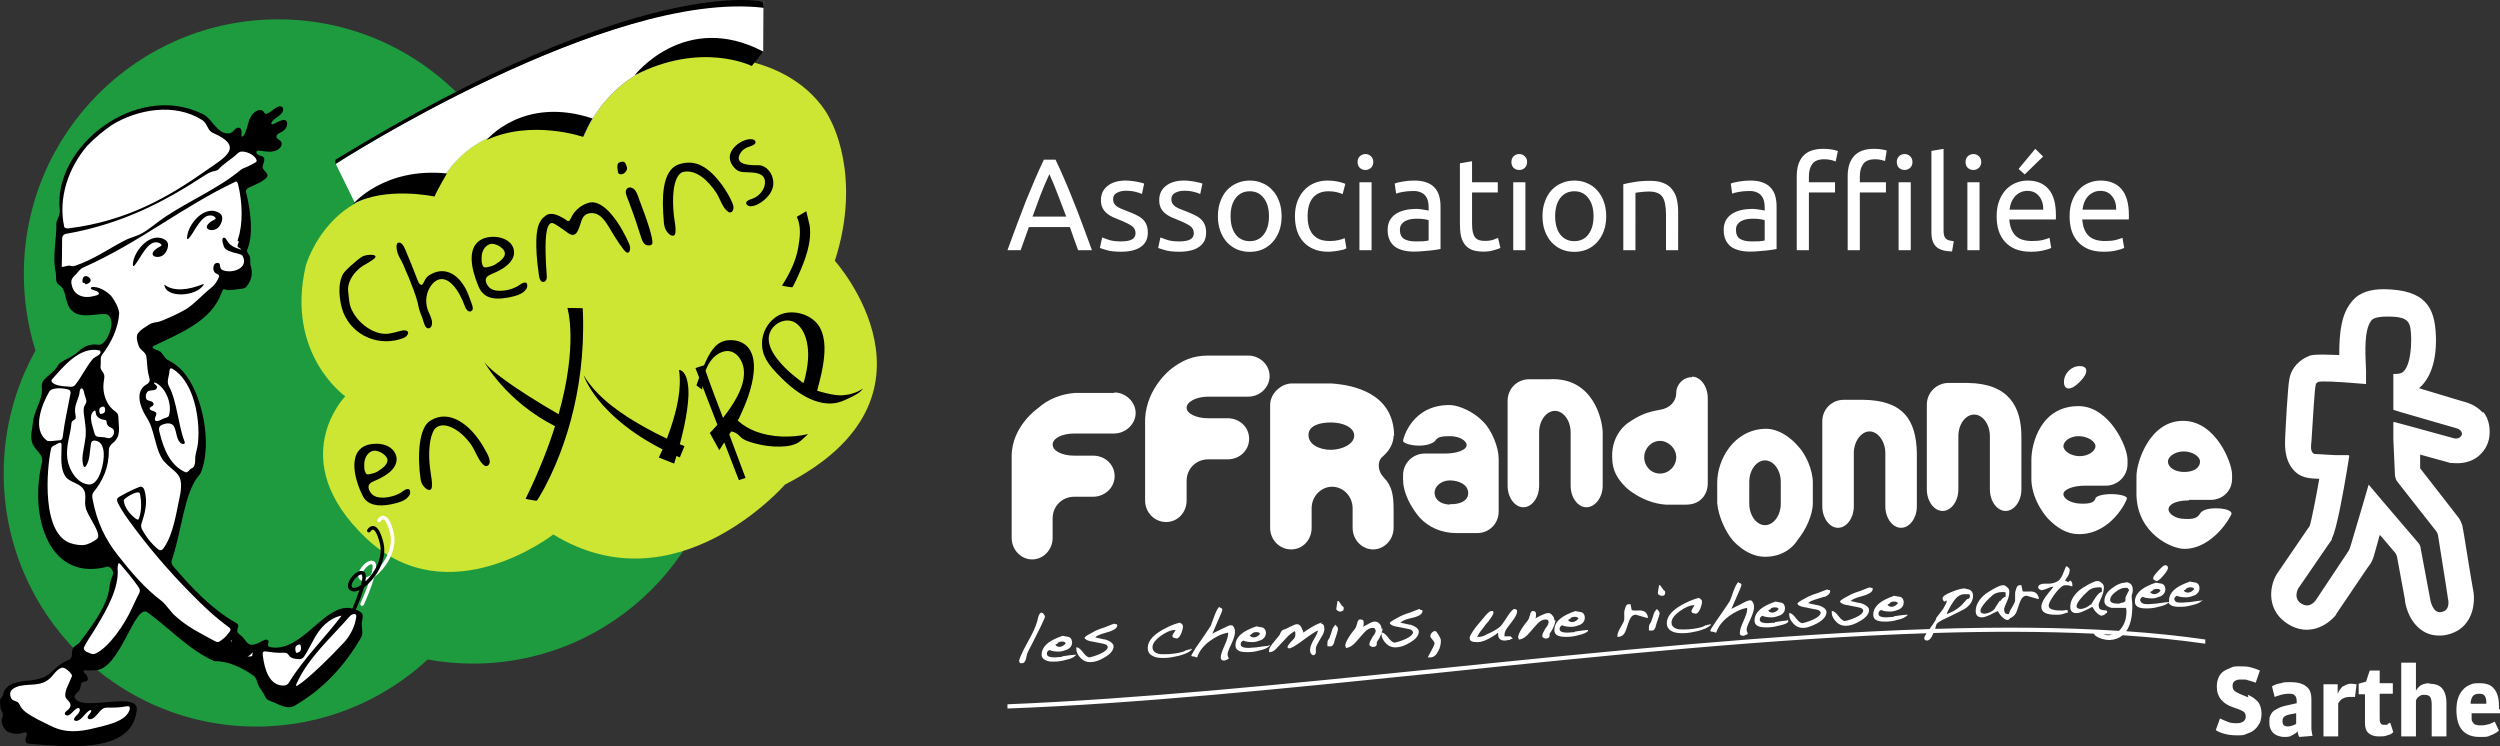 <svg xmlns="http://www.w3.org/2000/svg" xmlns:xlink="http://www.w3.org/1999/xlink" id="Calque_1" x="0px" y="0px" viewBox="0 0 268 80" xml:space="preserve"><rect x="0" y="0" width="268" height="80" fill="#333333" stroke="none"/><path id="ffr-white" fill="#FFFFFF" d="M222.742,25.908c0.298,0.336,0.676,0.602,1.134,0.798c0.466,0.187,1.017,0.28,1.652,0.28  c0.504,0,0.952-0.047,1.344-0.14c0.401-0.093,0.681-0.182,0.84-0.266l-0.182-1.092c-0.159,0.075-0.397,0.154-0.714,0.238  c-0.308,0.075-0.691,0.112-1.148,0.112c-0.812,0-1.41-0.196-1.792-0.588c-0.383-0.392-0.602-0.966-0.658-1.722h4.984  c0.009-0.075,0.014-0.154,0.014-0.238c0-0.093,0-0.168,0-0.224c0-1.251-0.262-2.179-0.784-2.786  c-0.523-0.616-1.274-0.924-2.254-0.924c-0.42,0-0.831,0.079-1.232,0.238c-0.402,0.159-0.756,0.397-1.064,0.714  c-0.308,0.317-0.556,0.719-0.742,1.204c-0.187,0.476-0.28,1.036-0.28,1.68c0,0.551,0.07,1.059,0.21,1.526  C222.219,25.175,222.443,25.572,222.742,25.908z M223.414,21.736c0.093-0.243,0.219-0.457,0.378-0.644  c0.158-0.187,0.35-0.336,0.574-0.448c0.233-0.121,0.499-0.182,0.798-0.182c0.532,0,0.947,0.191,1.246,0.574  c0.308,0.373,0.457,0.854,0.448,1.442h-3.612C223.274,22.226,223.33,21.979,223.414,21.736z M219.023,16.78l-0.84-0.826  l-1.792,2.156l0.658,0.588L219.023,16.78z M214.921,25.908c0.299,0.336,0.677,0.602,1.134,0.798c0.467,0.187,1.018,0.28,1.652,0.28  c0.504,0,0.952-0.047,1.344-0.14c0.402-0.093,0.682-0.182,0.84-0.266l-0.182-1.092c-0.158,0.075-0.396,0.154-0.714,0.238  c-0.308,0.075-0.69,0.112-1.148,0.112c-0.812,0-1.409-0.196-1.792-0.588c-0.382-0.392-0.602-0.966-0.658-1.722h4.984  c0.01-0.075,0.014-0.154,0.014-0.238c0-0.093,0-0.168,0-0.224c0-1.251-0.261-2.179-0.784-2.786  c-0.522-0.616-1.274-0.924-2.254-0.924c-0.42,0-0.83,0.079-1.232,0.238c-0.401,0.159-0.756,0.397-1.064,0.714  c-0.308,0.317-0.555,0.719-0.742,1.204c-0.186,0.476-0.28,1.036-0.28,1.68c0,0.551,0.07,1.059,0.21,1.526  C214.399,25.175,214.623,25.572,214.921,25.908z M215.593,21.736c0.094-0.243,0.22-0.457,0.378-0.644  c0.159-0.187,0.35-0.336,0.574-0.448c0.234-0.121,0.5-0.182,0.798-0.182c0.532,0,0.948,0.191,1.246,0.574  c0.308,0.373,0.458,0.854,0.448,1.442h-3.612C215.453,22.226,215.509,21.979,215.593,21.736z M211.548,18.222  c0.234,0,0.43-0.075,0.588-0.224c0.168-0.159,0.252-0.369,0.252-0.63c0-0.261-0.084-0.467-0.252-0.616  c-0.158-0.159-0.354-0.238-0.588-0.238c-0.233,0-0.434,0.079-0.602,0.238c-0.158,0.149-0.238,0.355-0.238,0.616  c0,0.261,0.08,0.471,0.238,0.63C211.114,18.148,211.315,18.222,211.548,18.222z M210.904,26.818h1.302v-7.28h-1.302V26.818z   M209.26,26.958l0.182-1.092c-0.205-0.028-0.378-0.061-0.518-0.098c-0.14-0.047-0.252-0.112-0.336-0.196  c-0.084-0.084-0.144-0.196-0.182-0.336c-0.037-0.14-0.056-0.317-0.056-0.532v-8.75l-1.302,0.224v8.736  c0,0.691,0.168,1.199,0.504,1.526C207.888,26.767,208.458,26.939,209.26,26.958z M199.374,20.63h2.8v-1.092h-2.8v-0.63  c0-0.56,0.121-1.003,0.364-1.33c0.242-0.336,0.667-0.504,1.274-0.504c0.252,0,0.466,0.023,0.644,0.07  c0.177,0.037,0.317,0.075,0.42,0.112l0.182-1.12c-0.103-0.037-0.271-0.075-0.504-0.112c-0.234-0.047-0.514-0.07-0.84-0.07  c-0.98,0-1.699,0.257-2.156,0.77c-0.458,0.504-0.686,1.223-0.686,2.156v7.938h1.302V20.63z M203.532,26.818h1.302v-7.28h-1.302  V26.818z M204.176,18.222c0.233,0,0.429-0.075,0.588-0.224c0.168-0.159,0.252-0.369,0.252-0.63c0-0.261-0.084-0.467-0.252-0.616  c-0.159-0.159-0.355-0.238-0.588-0.238c-0.234,0-0.434,0.079-0.602,0.238c-0.159,0.149-0.238,0.355-0.238,0.616  c0,0.261,0.079,0.471,0.238,0.63C203.742,18.147,203.942,18.222,204.176,18.222z M193.914,20.63h2.8v-1.092h-2.8v-0.63  c0-0.56,0.121-1.003,0.364-1.33c0.242-0.336,0.667-0.504,1.274-0.504c0.298,0,0.55,0.028,0.756,0.084  c0.205,0.047,0.364,0.098,0.476,0.154l0.238-1.12c-0.112-0.047-0.308-0.098-0.588-0.154c-0.271-0.056-0.598-0.084-0.98-0.084  c-0.98,0-1.699,0.257-2.156,0.77c-0.458,0.504-0.686,1.223-0.686,2.156v7.938h1.302V20.63z M185.577,26.454  c0.252,0.177,0.551,0.308,0.896,0.392c0.345,0.084,0.723,0.126,1.134,0.126c0.289,0,0.579-0.014,0.868-0.042  c0.299-0.019,0.574-0.042,0.826-0.07c0.252-0.028,0.476-0.056,0.672-0.084c0.205-0.037,0.364-0.065,0.476-0.084v-4.55  c0-0.411-0.047-0.784-0.14-1.12c-0.093-0.345-0.252-0.639-0.476-0.882c-0.215-0.252-0.504-0.443-0.868-0.574  c-0.355-0.14-0.793-0.21-1.316-0.21c-0.457,0-0.882,0.037-1.274,0.112c-0.392,0.065-0.672,0.135-0.84,0.21l0.154,1.078  c0.159-0.065,0.397-0.126,0.714-0.182c0.327-0.065,0.705-0.098,1.134-0.098c0.336,0,0.607,0.051,0.812,0.154  c0.215,0.093,0.383,0.224,0.504,0.392c0.121,0.159,0.205,0.345,0.252,0.56c0.047,0.205,0.07,0.415,0.07,0.63v0.364  c-0.037-0.009-0.103-0.023-0.196-0.042c-0.093-0.019-0.205-0.037-0.336-0.056c-0.121-0.028-0.252-0.047-0.392-0.056  c-0.14-0.019-0.275-0.028-0.406-0.028c-0.411,0-0.803,0.042-1.176,0.126c-0.373,0.084-0.7,0.215-0.98,0.392  c-0.28,0.177-0.504,0.411-0.672,0.7c-0.159,0.289-0.238,0.635-0.238,1.036c0,0.42,0.07,0.779,0.21,1.078  C185.129,26.025,185.325,26.267,185.577,26.454z M186.277,24.032c0.121-0.159,0.271-0.28,0.448-0.364  c0.187-0.093,0.387-0.154,0.602-0.182c0.224-0.028,0.434-0.042,0.63-0.042c0.299,0,0.551,0.019,0.756,0.056  c0.215,0.028,0.369,0.065,0.462,0.112v2.17c-0.159,0.037-0.359,0.065-0.602,0.084c-0.233,0.009-0.504,0.014-0.812,0.014  c-0.513,0-0.919-0.089-1.218-0.266c-0.299-0.187-0.448-0.513-0.448-0.98C186.095,24.382,186.156,24.181,186.277,24.032z   M175.32,20.672c0.046-0.009,0.121-0.023,0.224-0.042c0.112-0.019,0.233-0.033,0.364-0.042c0.14-0.019,0.284-0.033,0.434-0.042  c0.149-0.009,0.294-0.014,0.434-0.014c0.345,0,0.634,0.047,0.868,0.14c0.233,0.084,0.42,0.224,0.56,0.42  c0.14,0.196,0.238,0.453,0.294,0.77c0.065,0.317,0.098,0.7,0.098,1.148v3.808h1.302V22.73c0-0.495-0.047-0.947-0.14-1.358  c-0.094-0.411-0.257-0.761-0.49-1.05c-0.224-0.299-0.528-0.527-0.91-0.686c-0.383-0.168-0.864-0.252-1.442-0.252  c-0.644,0-1.214,0.042-1.708,0.126c-0.495,0.084-0.892,0.163-1.19,0.238v7.07h1.302V20.672z M166.306,25.95  c0.308,0.336,0.672,0.597,1.092,0.784c0.42,0.177,0.877,0.266,1.372,0.266s0.952-0.089,1.372-0.266  c0.42-0.187,0.779-0.448,1.078-0.784c0.308-0.336,0.546-0.737,0.714-1.204c0.168-0.467,0.252-0.989,0.252-1.568  c0-0.569-0.084-1.087-0.252-1.554c-0.168-0.476-0.406-0.882-0.714-1.218c-0.299-0.336-0.658-0.593-1.078-0.77  c-0.42-0.187-0.877-0.28-1.372-0.28s-0.952,0.093-1.372,0.28c-0.42,0.177-0.784,0.434-1.092,0.77  c-0.299,0.336-0.532,0.742-0.7,1.218c-0.168,0.467-0.252,0.985-0.252,1.554c0,0.579,0.084,1.101,0.252,1.568  C165.774,25.213,166.007,25.614,166.306,25.95z M167.258,21.232c0.373-0.485,0.877-0.728,1.512-0.728s1.134,0.243,1.498,0.728  c0.373,0.476,0.56,1.125,0.56,1.946c0,0.821-0.187,1.475-0.56,1.96c-0.364,0.476-0.863,0.714-1.498,0.714s-1.139-0.238-1.512-0.714  c-0.364-0.485-0.546-1.139-0.546-1.96C166.712,22.357,166.894,21.708,167.258,21.232z M162.219,26.818h1.302v-7.28h-1.302V26.818z   M162.863,18.222c0.233,0,0.429-0.075,0.588-0.224c0.168-0.159,0.252-0.369,0.252-0.63c0-0.261-0.084-0.467-0.252-0.616  c-0.159-0.159-0.355-0.238-0.588-0.238c-0.233,0-0.434,0.079-0.602,0.238c-0.159,0.149-0.238,0.355-0.238,0.616  c0,0.261,0.079,0.471,0.238,0.63C162.429,18.148,162.63,18.222,162.863,18.222z M157.034,26.216c0.196,0.252,0.453,0.443,0.77,0.574  c0.327,0.121,0.737,0.182,1.232,0.182c0.42,0,0.793-0.051,1.12-0.154c0.327-0.093,0.555-0.173,0.686-0.238l-0.252-1.078  c-0.093,0.037-0.261,0.103-0.504,0.196c-0.233,0.084-0.546,0.126-0.938,0.126c-0.224,0-0.42-0.028-0.588-0.084  c-0.168-0.056-0.308-0.149-0.42-0.28c-0.112-0.14-0.196-0.327-0.252-0.56c-0.056-0.243-0.084-0.546-0.084-0.91v-3.36h2.758v-1.092  h-2.758v-2.254l-1.302,0.224v6.496c0,0.485,0.037,0.915,0.112,1.288C156.698,25.656,156.838,25.964,157.034,26.216z M149.552,26.454  c0.252,0.177,0.55,0.308,0.896,0.392c0.345,0.084,0.723,0.126,1.134,0.126c0.289,0,0.578-0.014,0.868-0.042  c0.298-0.019,0.574-0.042,0.826-0.07s0.476-0.056,0.672-0.084c0.205-0.037,0.364-0.065,0.476-0.084v-4.55  c0-0.411-0.047-0.784-0.14-1.12c-0.094-0.345-0.252-0.639-0.476-0.882c-0.215-0.252-0.504-0.443-0.868-0.574  c-0.355-0.14-0.794-0.21-1.316-0.21c-0.458,0-0.882,0.037-1.274,0.112c-0.392,0.065-0.672,0.135-0.84,0.21l0.154,1.078  c0.158-0.065,0.396-0.126,0.714-0.182c0.326-0.065,0.704-0.098,1.134-0.098c0.336,0,0.606,0.051,0.812,0.154  c0.214,0.093,0.382,0.224,0.504,0.392c0.121,0.159,0.205,0.345,0.252,0.56c0.046,0.205,0.07,0.415,0.07,0.63v0.364  c-0.038-0.009-0.103-0.023-0.196-0.042c-0.094-0.019-0.206-0.037-0.336-0.056c-0.122-0.028-0.252-0.047-0.392-0.056  c-0.14-0.019-0.276-0.028-0.406-0.028c-0.411,0-0.803,0.042-1.176,0.126c-0.374,0.084-0.7,0.215-0.98,0.392  c-0.28,0.177-0.504,0.411-0.672,0.7c-0.159,0.289-0.238,0.635-0.238,1.036c0,0.42,0.07,0.779,0.21,1.078  C149.104,26.025,149.3,26.267,149.552,26.454z M150.252,24.032c0.121-0.159,0.27-0.28,0.448-0.364  c0.186-0.093,0.387-0.154,0.602-0.182c0.224-0.028,0.434-0.042,0.63-0.042c0.298,0,0.55,0.019,0.756,0.056  c0.214,0.028,0.368,0.065,0.462,0.112v2.17c-0.159,0.037-0.36,0.065-0.602,0.084c-0.234,0.009-0.504,0.014-0.812,0.014  c-0.514,0-0.92-0.089-1.218-0.266c-0.299-0.187-0.448-0.513-0.448-0.98C150.07,24.382,150.13,24.181,150.252,24.032z   M145.731,26.818h1.302v-7.28h-1.302V26.818z M146.375,18.222c0.233,0,0.429-0.075,0.588-0.224c0.168-0.159,0.252-0.369,0.252-0.63  c0-0.261-0.084-0.467-0.252-0.616c-0.159-0.159-0.355-0.238-0.588-0.238c-0.234,0-0.434,0.079-0.602,0.238  c-0.159,0.149-0.238,0.355-0.238,0.616c0,0.261,0.079,0.471,0.238,0.63C145.941,18.148,146.141,18.222,146.375,18.222z   M139.713,25.922c0.308,0.336,0.681,0.597,1.12,0.784c0.448,0.187,0.966,0.28,1.554,0.28c0.186,0,0.378-0.014,0.574-0.042  c0.205-0.019,0.396-0.047,0.574-0.084c0.177-0.028,0.336-0.061,0.476-0.098c0.14-0.047,0.247-0.093,0.322-0.14l-0.182-1.092  c-0.159,0.075-0.378,0.145-0.658,0.21c-0.28,0.065-0.593,0.098-0.938,0.098c-0.43,0-0.793-0.061-1.092-0.182  c-0.299-0.131-0.546-0.313-0.742-0.546c-0.187-0.233-0.327-0.513-0.42-0.84c-0.084-0.327-0.126-0.686-0.126-1.078  c0-0.877,0.191-1.545,0.574-2.002c0.392-0.457,0.952-0.686,1.68-0.686c0.289,0,0.56,0.028,0.812,0.084  c0.261,0.056,0.49,0.131,0.686,0.224l0.294-1.106c-0.299-0.121-0.612-0.21-0.938-0.266c-0.327-0.056-0.653-0.084-0.98-0.084  c-0.532,0-1.018,0.098-1.456,0.294c-0.43,0.187-0.794,0.453-1.092,0.798c-0.299,0.336-0.532,0.737-0.7,1.204  c-0.159,0.467-0.238,0.98-0.238,1.54c0,0.56,0.074,1.073,0.224,1.54C139.19,25.189,139.414,25.586,139.713,25.922z M131.511,25.95  c0.308,0.336,0.672,0.597,1.092,0.784c0.42,0.177,0.877,0.266,1.372,0.266c0.495,0,0.952-0.089,1.372-0.266  c0.42-0.187,0.779-0.448,1.078-0.784c0.308-0.336,0.546-0.737,0.714-1.204c0.168-0.467,0.252-0.989,0.252-1.568  c0-0.569-0.084-1.087-0.252-1.554c-0.168-0.476-0.406-0.882-0.714-1.218c-0.299-0.336-0.658-0.593-1.078-0.77  c-0.42-0.187-0.877-0.28-1.372-0.28c-0.495,0-0.952,0.093-1.372,0.28c-0.42,0.177-0.784,0.434-1.092,0.77  c-0.299,0.336-0.532,0.742-0.7,1.218c-0.168,0.467-0.252,0.985-0.252,1.554c0,0.579,0.084,1.101,0.252,1.568  C130.979,25.213,131.212,25.614,131.511,25.95z M132.463,21.232c0.373-0.485,0.877-0.728,1.512-0.728  c0.635,0,1.134,0.243,1.498,0.728c0.373,0.476,0.56,1.125,0.56,1.946c0,0.821-0.187,1.475-0.56,1.96  c-0.364,0.476-0.863,0.714-1.498,0.714c-0.635,0-1.139-0.238-1.512-0.714c-0.364-0.485-0.546-1.139-0.546-1.96  C131.917,22.357,132.099,21.708,132.463,21.232z M127.587,25.67c-0.252,0.14-0.644,0.21-1.176,0.21  c-0.541,0-0.975-0.056-1.302-0.168c-0.327-0.112-0.565-0.196-0.714-0.252l-0.238,1.12c0.131,0.056,0.378,0.135,0.742,0.238  c0.364,0.112,0.868,0.168,1.512,0.168c0.924,0,1.633-0.173,2.128-0.518c0.504-0.345,0.756-0.854,0.756-1.526  c0-0.345-0.051-0.635-0.154-0.868c-0.103-0.243-0.252-0.448-0.448-0.616c-0.187-0.168-0.415-0.313-0.686-0.434  c-0.271-0.131-0.579-0.261-0.924-0.392c-0.261-0.093-0.485-0.182-0.672-0.266c-0.187-0.084-0.345-0.173-0.476-0.266  c-0.121-0.103-0.215-0.215-0.28-0.336c-0.056-0.121-0.084-0.261-0.084-0.42c0-0.308,0.135-0.532,0.406-0.672  c0.271-0.149,0.588-0.224,0.952-0.224c0.42,0,0.779,0.042,1.078,0.126c0.299,0.075,0.518,0.149,0.658,0.224l0.238-1.12  c-0.075-0.028-0.182-0.061-0.322-0.098c-0.131-0.037-0.285-0.07-0.462-0.098c-0.177-0.037-0.369-0.065-0.574-0.084  c-0.205-0.028-0.411-0.042-0.616-0.042c-0.821,0-1.47,0.191-1.946,0.574c-0.476,0.373-0.714,0.882-0.714,1.526  c0,0.327,0.056,0.602,0.168,0.826s0.261,0.415,0.448,0.574c0.187,0.159,0.406,0.299,0.658,0.42c0.261,0.112,0.532,0.224,0.812,0.336  c0.579,0.233,0.994,0.443,1.246,0.63c0.252,0.187,0.378,0.439,0.378,0.756C127.979,25.306,127.848,25.53,127.587,25.67z   M121.339,25.67c-0.252,0.14-0.644,0.21-1.176,0.21c-0.541,0-0.975-0.056-1.302-0.168c-0.327-0.112-0.565-0.196-0.714-0.252  l-0.238,1.12c0.131,0.056,0.378,0.135,0.742,0.238c0.364,0.112,0.868,0.168,1.512,0.168c0.924,0,1.633-0.173,2.128-0.518  c0.504-0.345,0.756-0.854,0.756-1.526c0-0.345-0.051-0.635-0.154-0.868c-0.103-0.243-0.252-0.448-0.448-0.616  c-0.187-0.168-0.415-0.313-0.686-0.434c-0.271-0.131-0.579-0.261-0.924-0.392c-0.261-0.093-0.485-0.182-0.672-0.266  c-0.187-0.084-0.345-0.173-0.476-0.266c-0.121-0.103-0.215-0.215-0.28-0.336c-0.056-0.121-0.084-0.261-0.084-0.42  c0-0.308,0.135-0.532,0.406-0.672c0.271-0.149,0.588-0.224,0.952-0.224c0.42,0,0.779,0.042,1.078,0.126  c0.299,0.075,0.518,0.149,0.658,0.224l0.238-1.12c-0.075-0.028-0.182-0.061-0.322-0.098c-0.131-0.037-0.285-0.07-0.462-0.098  c-0.177-0.037-0.369-0.065-0.574-0.084c-0.205-0.028-0.411-0.042-0.616-0.042c-0.821,0-1.47,0.191-1.946,0.574  c-0.476,0.373-0.714,0.882-0.714,1.526c0,0.327,0.056,0.602,0.168,0.826s0.261,0.415,0.448,0.574  c0.187,0.159,0.406,0.299,0.658,0.42c0.261,0.112,0.532,0.224,0.812,0.336c0.579,0.233,0.994,0.443,1.246,0.63  c0.252,0.187,0.378,0.439,0.378,0.756C121.731,25.306,121.6,25.53,121.339,25.67z M110.296,24.34h4.396  c0.149,0.42,0.294,0.835,0.434,1.246c0.14,0.401,0.289,0.812,0.448,1.232h1.484c-0.373-1.027-0.723-1.974-1.05-2.842  c-0.327-0.877-0.649-1.708-0.966-2.492c-0.308-0.784-0.616-1.531-0.924-2.24c-0.308-0.719-0.63-1.428-0.966-2.128h-1.246  c-0.336,0.7-0.658,1.409-0.966,2.128c-0.308,0.709-0.621,1.456-0.938,2.24c-0.308,0.784-0.625,1.615-0.952,2.492  c-0.327,0.868-0.677,1.815-1.05,2.842h1.414L110.296,24.34z M111.556,20.868c0.299-0.765,0.611-1.498,0.938-2.198  c0.317,0.7,0.621,1.433,0.91,2.198c0.299,0.756,0.597,1.54,0.896,2.352h-3.612C110.977,22.408,111.267,21.624,111.556,20.868z   M195.35,45.174v9.092c0,1.299,0.788,2.315,1.689,2.315s1.69-1.016,1.69-2.315v-5.703c0-1.242,0.788-2.315,1.689-2.315  s1.69,1.073,1.69,2.315v5.703c0,1.299,0.788,2.315,1.689,2.315s1.69-1.016,1.69-2.315v-5.647c-0.057-3.671-1.521-5.704-5.745-5.76  h-2.083C196.363,42.859,195.35,43.875,195.35,45.174z M223.509,52.064h2.252c1.239,0,2.309-1.017,2.309-2.315v-0.452  c0-1.412-1.914-5.647-5.125-5.76h-0.056c-4.111-0.057-5.125,4.009-5.125,5.76v2.202c0.113,2.372,1.802,4.122,1.802,4.122  c0.901,0.903,1.915,1.638,3.323,1.638c3.436,0,5.125-3.614,5.125-3.84s-0.732-0.452-1.689-0.452c-0.958,0-1.634,0.226-1.69,0.452  c-0.113,0.452-0.62,0.621-1.69,0.565c-0.957-0.057-1.745-0.508-1.745-1.016C221.2,52.459,222.27,52.064,223.509,52.064z   M222.833,46.755c0.957,0,1.802,0.565,1.802,1.073c0,0.508-0.732,1.073-1.69,1.073c-0.957,0-1.745-0.565-1.745-1.073  C221.2,47.32,221.875,46.755,222.833,46.755z M178.567,54.097h2.196c1.464,0,2.309-1.016,2.309-2.315V42.69  c0-1.299-0.788-2.315-1.689-2.315v0.056c-0.958,0-1.69,0.791-1.69,1.694c0,0.903-0.676,1.638-1.746,1.807  c-1.295,0.226-2.14,0.508-3.435,1.412c0,0-1.746,1.129-1.69,3.614c0,1.581,0.62,2.428,1.521,3.332  C174.343,52.29,176.089,53.927,178.567,54.097z M177.947,47.264c0.901,0,1.746,0.791,1.746,1.751c0,0.96-0.788,1.751-1.746,1.751  c-0.957,0-1.689-0.791-1.689-1.751C176.258,48.054,177.046,47.264,177.947,47.264z M208.246,54.774c0.901,0,1.69-1.016,1.69-2.315  v-5.704c0-1.299,0.788-2.315,1.689-2.315c0.902,0,1.69,1.016,1.69,2.315v5.704c0,1.299,0.788,2.315,1.69,2.315  c0.901,0,1.689-1.016,1.689-2.315v-5.647c0-3.219-1.352-5.703-5.744-5.76h-2.084c-1.239,0-2.309,1.017-2.309,2.315v9.092  C206.557,53.758,207.345,54.774,208.246,54.774z M189.211,59.687c2.534,0,3.492-1.807,3.492-1.807  c0.844-1.016,1.633-2.654,1.633-3.953v-2.202c0-1.299-0.732-3.049-1.633-3.953c0,0-1.521-1.864-3.492-1.807  c-3.379,0.113-5.125,3.332-5.125,5.76v2.202c0.113,1.468,0.957,3.162,1.633,3.953C185.719,57.88,187.183,59.687,189.211,59.687z   M187.521,51.668c0-1.299,0.789-2.315,1.69-2.315s1.689,1.017,1.689,2.315v2.315c0,1.299-0.788,2.315-1.689,2.315  s-1.69-1.016-1.69-2.315V51.668z M234.153,58.84c3.097,0,5.068-3.558,5.068-3.784c0-0.339-0.732-0.565-1.689-0.565  c-0.958,0-1.464,0.226-1.69,0.565c-0.281,0.508-0.788,0.621-1.689,0.565c-0.958,0-1.69-0.565-1.69-1.017  c0-0.452,0.62-0.96,2.197-0.96v-0.056h2.309c1.295,0,2.309-0.96,2.309-2.259v-0.452c0-1.242-1.69-5.647-5.125-5.76  c-3.717-0.113-5.125,4.461-5.125,5.929v2.033C229.14,57.203,232.801,58.84,234.153,58.84z M234.096,48.393  c0.958,0,1.746,0.565,1.746,1.073c0,0.734-0.732,1.129-1.689,1.129c-0.958,0-1.746-0.452-1.746-1.129  C232.407,48.958,233.139,48.393,234.096,48.393z M150.408,47.264c0,0.226,0.788,0.508,1.745,0.508c0.958,0,1.577-0.339,1.69-0.508  c0.282-0.452,0.732-0.508,1.633-0.508s1.746,0.452,1.746,0.96c0,0.508-1.014,0.904-2.309,0.904h-2.196  c-1.239,0-2.309,1.016-2.309,2.315v0.452c0,2.146,1.802,4.122,1.802,4.122c0.957,1.016,2.309,1.638,3.942,1.638h2.196  c1.296,0,2.31-1.016,2.31-2.315v-5.647c0-1.242-0.733-3.049-1.634-3.953l-0.169-0.169c-0.901-0.903-2.365-1.581-3.322-1.638  C151.365,43.311,150.408,47.038,150.408,47.264z M155.42,54.04v0.057c-1.183-0.057-1.633-0.678-1.633-1.299  c0-0.621,0.676-1.299,1.633-1.299c0.957,0,1.971,0.452,1.971,1.355C157.391,53.758,156.377,54.097,155.42,54.04z M222.889,40.995  l-0.056,0.056l0.169-0.169c0.901-0.904,0.845-1.638-0.057-1.638c-0.901,0-1.689,0.79-1.689,1.694  C221.256,41.843,221.988,41.899,222.889,40.995z M163.304,54.379c0.902,0,1.69-1.017,1.69-2.315V46.36  c0-1.299,0.788-2.315,1.69-2.315c0.901,0,1.689,1.016,1.689,2.315v5.704c0,1.299,0.789,2.315,1.69,2.315s1.746-1.017,1.746-2.315  v-5.647c0-1.299-0.958-6.042-5.745-5.76h-2.14c-1.295,0-2.309,1.016-2.309,2.315v9.092  C161.615,53.362,162.403,54.379,163.304,54.379z M136.159,43.424v13.158c0,1.299,1.014,2.315,2.253,2.315  c1.239,0,2.196-1.016,2.196-2.315v-2.089c0-1.299,1.014-2.315,2.197-2.315c1.182,0,2.196,1.016,2.196,2.315v2.089  c0,1.299,1.014,2.315,2.196,2.315c1.183,0,2.197-1.016,2.197-2.315v-1.807c0-1.638-0.113-2.654-1.126-3.671  c-0.564-0.621-0.676-1.694,0-2.202c0.788-0.678,1.126-1.525,1.126-2.202h0.056c-0.056-4.518-4.28-5.421-6.702-5.591h-4.28  C137.398,41.108,136.159,42.125,136.159,43.424z M142.692,45.287c1.239,0,2.478,0.508,2.478,1.412c0,0.897-1.276,1.514-2.507,1.523  c-1.228-0.009-2.393-0.571-2.393-1.58C140.27,45.626,141.453,45.287,142.692,45.287z M122.755,44.892v8.753  c0,1.299,1.014,2.315,2.253,2.315s2.197-1.016,2.197-2.315v-2.089c0-1.299,1.013-2.315,2.309-2.315h2.083  c1.296,0,2.309-0.96,2.309-2.202c0-1.242-1.013-2.202-2.309-2.202h-2.083c-1.296,0-2.309-0.508-2.309-1.129  c0-0.621,1.013-1.186,2.309-1.186h4.28c1.295,0,2.309-1.016,2.309-2.202c0-1.186-1.014-2.202-2.309-2.202h-4.28  c-1.634,0-2.76,0.508-3.943,1.412C125.571,39.527,122.924,41.504,122.755,44.892z M121.742,44.271c0-1.186-1.07-2.202-2.309-2.202  l0.056,0.056h-4.28c-1.408,0.113-2.816,0.621-3.943,1.638c0,0-2.815,1.92-2.815,5.139v8.753c0,1.299,1.013,2.315,2.196,2.315  c1.183,0,2.196-1.016,2.196-2.315v-2.09c0-1.299,1.014-2.315,2.309-2.315h2.028c1.239,0,2.309-0.96,2.309-2.202  c0-1.242-1.014-2.202-2.309-2.202h-2.028c-1.295,0-2.309-0.508-2.309-1.186c0-0.678,1.014-1.186,2.309-1.186h4.281  C120.672,46.473,121.742,45.456,121.742,44.271z M259.496,67.48c0.732,0.565,1.577,0.734,2.534,0.621  c1.014-0.169,1.859-0.621,2.422-1.412c1.014-1.412,0.732-3.162,0.676-3.388c-0.282-1.468-1.07-6.664-1.127-6.72  c0-0.339-0.337-1.016-0.563-1.242L259.44,50.2v-0.169v-1.299l3.266,0.904h0.113h0.112c0.169,0,1.577,0.226,2.76-0.734  c0.451-0.395,1.07-1.073,1.183-2.202c0.112-1.242-0.282-2.089-0.676-2.541l-0.056,0.057c-0.845-0.904-1.746-1.073-2.31-1.242  l-4.505-1.355c0.845-0.734,1.915-2.315,1.802-5.591c-0.112-3.049-1.07-4.969-5.575-5.026c-1.408,0-2.591,0.339-3.323,1.186  c-1.239,1.355-1.464,3.388-1.464,5.873c-2.647-0.113-3.042,0-3.267,0.113c-0.845,0.339-1.858,1.129-2.084,2.485  c-0.169,0.847-0.394,5.082-0.45,6.381c0,0.395-0.169,2.089,0.845,3.275c0.844,1.017,1.914,0.96,2.816,1.017  c-0.395,2.259-0.845,4.461-1.014,5.026l-3.548,5.195c-0.845,1.412-1.07,3.953,1.239,5.365c2.196,1.355,4.224,0.113,5.125-1.016  v-0.056l3.322-4.913c0.226-0.339,0.507-0.565,0.733-1.355l0.619-2.202h0.056l1.634,1.92c0,0,0.112,0.169,0.169,0.395l0.844,4.574  C257.806,64.657,258.144,66.464,259.496,67.48z M255.497,53.814l-1.577-1.864l-0.675,2.315l-1.239,4.179  c-0.057,0.226-0.169,0.508-0.282,0.678l-3.492,5.252c-0.281,0.339-0.788,0.791-1.52,0.339c-0.732-0.452-0.563-1.186-0.338-1.638  l3.492-5.082l0.112-0.169v-0.113c0.507-0.904,1.239-5.026,1.633-7.398l0.226-1.412c0-0.113-0.113-0.113-0.113-0.113h-1.408  c0,0-1.183-0.056-1.971-0.113c-0.169,0-0.282,0-0.338-0.057c-0.338-0.226-0.282-0.847-0.225-1.242  c0.169-2.598,0.338-5.591,0.45-6.042c0-0.226,0.169-0.339,0.282-0.395c0.338-0.113,2.253,0,3.661,0.113l1.408,0.113  c0.056,0,0.056,0,0.056,0v-1.412c-0.113-2.372-0.169-4.292,0.507-5.308c0.169-0.282,0.563-0.508,1.802-0.508  c2.422,0,2.478,0.621,2.534,2.428c0,2.485-0.619,3.388-0.957,3.558c-0.169,0.169-0.789,0.169-0.958,0.169c-0.056,0,0,0.056,0,0.056  v1.073v1.694v0.96c0,0,0,0,0,0.056l0.902,0.282l5.857,1.694c0,0,0.64,0.143,0.593,0.675c-0.244,0.603-0.875,0.398-0.875,0.398  l-4.731-1.299l-1.689-0.452c-0.057,0-0.057,0.113-0.057,0.113v1.751l0.169,3.783c0,0,0,0.452,0.282,0.791l4.168,5.308  c0.112,0.169,0.168,0.395,0.168,0.395c0.226,1.468,0.902,5.591,1.071,6.833c0,0,0.337,1.242-0.733,1.412  c-0.957,0.169-1.182-1.412-1.182-1.412l-1.014-5.421c0-0.226-0.169-0.508-0.282-0.621L255.497,53.814z M225.536,62.962  c0-0.169-0.056-0.339-0.225-0.452c-0.169-0.169-0.282-0.226-0.451-0.226c-0.225,0-0.507,0.113-1.013,0.395  c-0.395,0.226-0.676,0.395-0.902,0.565c-0.675,0.565-1.013,1.186-1.013,1.807c0,0.226,0.056,0.395,0.169,0.508  c0.112,0.113,0.281,0.169,0.507,0.169c0.225,0,0.563-0.113,0.901-0.282c0.112-0.056,0.394-0.169,0.788-0.395  c0.113,0.169,0.225,0.395,0.394,0.565c0.226,0.226,0.451,0.395,0.62,0.395l0.112-0.057c0.113,0,0.226-0.056,0.338-0.226h0.113  v-0.226c0-0.057-0.113-0.057-0.113-0.057c-0.507-0.056-0.619-0.113-0.675-0.169c0,0-0.113-0.169-0.113-0.452  c0,0,0-0.113,0.281-0.734C225.48,63.64,225.536,63.245,225.536,62.962z M224.691,63.979c-0.338,0.508-0.507,0.791-0.563,0.904V64.77  c-0.281,0.282-0.619,0.452-1.014,0.508c-0.112,0-0.225,0-0.338-0.056c-0.112-0.057-0.168-0.113-0.168-0.226  c0-0.226,0.168-0.508,0.506-0.904c0.282-0.339,0.564-0.565,0.789-0.791c0.281-0.226,0.619-0.339,1.07-0.339c0,0,0,0,0.056,0  c0.169,0,0.225,0,0.282,0.057c0,0,0,0.057,0,0.113c0,0.113,0,0.226,0,0.339C225.086,63.471,224.917,63.697,224.691,63.979z   M221.369,62.737c0.056,0,0.168,0,0.337,0c0.338,0.113,0.338,0.113,0.395,0.113h0.056V62.68c0-0.169-0.056-0.339-0.225-0.452  l-0.226,0.169c-0.112-0.056-0.225-0.113-0.337-0.169c0.225-0.339,0.337-0.508,0.394-0.621c0.056-0.169,0.112-0.339,0.112-0.452  c0-0.113,0-0.169-0.112-0.282c-0.113-0.113-0.169-0.169-0.282-0.169c-0.225,0.508-0.338,0.847-0.394,0.96  c-0.169,0.339-0.338,0.565-0.563,0.678c-0.226,0.113-0.507,0.226-0.901,0.226h-0.395c-0.506,0-0.732,0.169-0.732,0.395  c0,0.113,0.057,0.169,0.169,0.226c0.113,0.057,0.169,0.113,0.282,0.057c0,0,0.169,0,0.676-0.226  c0.169-0.057,0.281-0.113,0.394-0.113h0.113l-0.507,0.621c-0.564,0.678-0.789,1.186-0.789,1.525c0,0.565,0.507,0.847,1.521,0.847  c0.118,0,0.206,0,0.278,0c0.001,0,0.002,0,0.003,0c0.338,0,0.62-0.113,0.958-0.226h0.112l-0.056-0.113v-0.057v-0.113h-0.113  c-0.112,0-0.281,0.056-0.394,0.056c-0.338,0-0.676,0-0.901-0.056c-0.394-0.056-0.619-0.226-0.619-0.452  c0-0.282,0.225-0.678,0.675-1.299C220.862,62.906,221.2,62.737,221.369,62.737z M236.082,64.36l-0.018,0.018  c0.018-0.001,0.046-0.004,0.06-0.004L236.082,64.36z M231.675,60.873l-0.338,0.339c-0.282,0.339-0.507,0.565-0.507,0.734v0.169  c0.113,0,0.169,0.113,0.169,0.113c0.056,0,0.169,0.056,0.225,0.056c0.057,0,0.225-0.056,0.62-0.508  c0.507-0.565,0.563-0.791,0.563-0.904c0-0.169-0.113-0.282-0.282-0.282C232.013,60.591,231.844,60.704,231.675,60.873z   M235.955,64.318l0.127,0.042l0.042-0.042H235.955z M201.657,65.391c0.225,0.113,0.563,0.169,1.014,0.169  c0.281,0,0.619-0.113,0.901-0.226c0.338-0.169,0.507-0.452,0.507-0.734c0-0.339-0.169-0.565-0.394-0.621  c-0.113,0-0.338-0.056-0.62-0.113c-0.338,0.113-0.619,0.226-0.957,0.395c-0.901,0.452-1.296,1.016-1.296,1.638  c0,0.508,0.395,0.734,1.183,0.734c0.072,0,0.12,0,0.169,0c0.394,0,0.845-0.056,1.183-0.169c0.563-0.113,0.901-0.282,1.07-0.452  l0.112-0.113h-0.169c-0.169,0-0.619,0.056-1.351,0.169v0.057c-0.282,0-0.563,0.057-0.789,0.057c-0.844,0-0.844-0.282-0.844-0.395  C201.376,65.617,201.432,65.504,201.657,65.391z M202.615,64.657V64.6c0.112-0.056,0.225-0.113,0.394-0.113  c0.169,0,0.338,0,0.45,0.169c-0.169,0.226-0.338,0.339-0.619,0.395c-0.225,0-0.394-0.057-0.507-0.226  C202.558,64.713,202.615,64.657,202.615,64.657z M230.042,65.221c0.072,0,0.119,0,0.168,0c0.395,0,0.789-0.057,1.183-0.169  c0.563-0.113,0.901-0.282,1.07-0.452c0.113,0.282,0.507,0.452,1.127,0.452c0.072,0,0.125,0,0.169,0c0.394,0,0.788-0.057,1.182-0.17  c0.563-0.113,0.901-0.282,1.07-0.452l0.053-0.053c-0.198,0.009-0.621,0.062-1.292,0.166c-0.281,0-0.563,0.056-0.788,0.056  c-0.282,0-0.507,0-0.676-0.056c-0.113-0.057-0.169-0.169-0.225-0.282c0-0.169,0.056-0.282,0.281-0.395  c0.226,0.113,0.563,0.169,1.014,0.169c0.282,0,0.62-0.113,0.901-0.226c0.338-0.169,0.507-0.452,0.507-0.734  c0-0.339-0.169-0.565-0.394-0.621c-0.113,0-0.338-0.057-0.62-0.113c-0.338,0.113-0.619,0.226-0.957,0.395  c-0.901,0.452-1.295,1.016-1.295,1.638c0,0.057,0,0.113,0,0.169h-0.057c-0.169,0-0.619,0.056-1.351,0.169  c-0.282,0-0.564,0.057-0.789,0.057c-0.281,0-0.507,0-0.676-0.113c-0.112-0.057-0.169-0.169-0.225-0.282  c0-0.169,0.056-0.282,0.282-0.395c0.225,0.113,0.563,0.169,1.013,0.169c0.282,0,0.62-0.113,0.901-0.226  c0.338-0.169,0.507-0.452,0.507-0.734c0-0.339-0.169-0.565-0.394-0.621c-0.113,0-0.338-0.056-0.619-0.113  c-0.338,0.113-0.62,0.226-0.958,0.395c-0.901,0.452-1.295,1.017-1.295,1.638C228.859,64.995,229.253,65.221,230.042,65.221z   M234.378,63.132v-0.056c0.113-0.057,0.225-0.113,0.394-0.113c0.169,0,0.338,0,0.451,0.169c-0.169,0.226-0.338,0.339-0.62,0.395  c-0.225,0-0.394-0.056-0.507-0.226C234.322,63.188,234.378,63.132,234.378,63.132z M230.774,63.301v-0.057  c0.112-0.057,0.225-0.113,0.394-0.113s0.338,0,0.45,0.169c-0.169,0.226-0.337,0.339-0.619,0.395c-0.225,0-0.394-0.056-0.507-0.226  C230.717,63.358,230.774,63.301,230.774,63.301z M215.399,63.414c0-0.169-0.057-0.339-0.225-0.452  c-0.169-0.169-0.282-0.226-0.451-0.226c-0.225,0-0.507,0.113-1.014,0.395c-0.394,0.226-0.676,0.395-0.901,0.565  c-0.676,0.565-1.014,1.186-1.014,1.807c0,0.226,0.057,0.395,0.169,0.508c0.113,0.113,0.282,0.169,0.507,0.169  c0.226,0,0.507-0.113,0.901-0.282c0.113-0.057,0.395-0.226,0.789-0.395c0.112,0.169,0.225,0.395,0.394,0.565  c0.225,0.226,0.451,0.395,0.62,0.395c0.112,0,0.225-0.057,0.337-0.226h0.113v-0.056c0.282-0.113,0.507-0.395,0.62-0.791  c0.169-0.508,0.281-0.847,0.337-0.96c0.169-0.395,0.395-0.565,0.676-0.565l1.183,0.339h0.113v-0.113  c-0.113-0.508-0.451-0.734-1.07-0.678h-0.057c0,0-0.056,0-0.112,0h-0.226c-0.225,0-0.281,0-0.281-0.113l-0.113-0.565h-0.225  c-0.169,0-0.282,0.169-0.338,0.395c-0.056,0.169-0.113,0.339-0.113,0.508c0,0.339,0,0.621,0,0.734c0,0.169-0.169,0.452-0.394,0.847  c-0.169,0.226-0.225,0.452-0.282,0.621c-0.281,0-0.394-0.113-0.394-0.113s-0.112-0.169-0.112-0.452c0,0,0-0.113,0.281-0.734  C215.342,64.092,215.399,63.697,215.399,63.414z M215.005,63.64c0,0.113,0,0.226,0,0.339c-0.226,0-0.395,0.226-0.62,0.508v-0.113  c-0.394,0.621-0.563,0.847-0.563,0.904c-0.282,0.282-0.62,0.452-1.014,0.508c-0.112,0-0.225,0-0.338-0.057  c-0.112-0.056-0.169-0.113-0.169-0.226c0-0.226,0.169-0.508,0.507-0.904c0.282-0.339,0.563-0.565,0.789-0.791  c0.281-0.226,0.619-0.339,1.07-0.339c0,0,0,0,0.056,0c0.169,0,0.225,0,0.282,0.056C215.005,63.527,215.005,63.584,215.005,63.64z   M140.439,69.682c0,0.395,0.226,0.565,0.394,0.565c0.226-0.113,0.226-0.226,0.226-0.339c0-0.056,0-0.113,0-0.169  c0-0.169,0-0.226,0-0.226s0-0.226,0.281-0.678c0.169-0.282,0.282-0.508,0.395-0.678c0.169-0.282,0.281-0.621,0.225-0.847  c0-0.395-0.225-0.452-0.394-0.452l0.225-0.113c-0.282,0-0.62,0.169-1.126,0.452c-0.451,0.282-0.733,0.452-0.958,0.621  c0-0.169-0.056-0.282-0.113-0.339c-0.112-0.395-0.337-0.565-0.563-0.565c-0.112,0-0.281,0.057-0.507,0.169  c-0.563,0.282-0.788,0.395-0.844,0.395c-0.169,0-0.338,0.169-0.451,0.452c0,0.113-0.225,0.339-0.45,0.621  c-0.676,0.791-0.733,1.016-0.733,1.129v0.226h0.113c0.225,0,0.507-0.169,0.789-0.508l0.901-0.96  c0.338-0.395,0.675-0.621,0.957-0.791c0,0.113,0.056,0.113,0.056,0.169s0,0.113,0,0.226c0,0.169-0.056,0.339-0.225,0.508  c-0.563,0.565-0.619,0.734-0.619,0.847c0,0.057,0.169,0.113,0.169,0.113c0.112,0,0.337-0.056,1.07-0.565  c0.45-0.339,0.788-0.565,1.013-0.734c0.395-0.282,0.732-0.508,1.014-0.621c0,0.169-0.169,0.508-0.563,1.186  C140.552,69.118,140.439,69.4,140.439,69.682z M144.044,65.221c0-0.057,0-0.169-0.113-0.226c-0.113-0.113-0.113-0.113-0.113-0.113  c-0.225-0.339-0.281-0.395-0.338-0.452h-0.112c0,0.021,0,0.056,0,0.056c0,0.057,0,0.169-0.057,0.339  c0,0.169-0.056,0.282-0.056,0.395c0,0.113,0,0.169,0.113,0.226c0.056,0.057,0.169,0.113,0.281,0.113  C144.044,65.56,144.044,65.334,144.044,65.221z M132.386,67.819V67.65c0-0.226-0.113-0.452-0.226-0.565  c-0.056-0.057-0.168-0.057-0.281-0.057c-0.056,0-0.225,0.057-1.014,0.452c-0.281,0.113-0.563,0.282-0.901,0.452  c1.07-2.428,1.07-2.485,1.07-2.541c0-0.056,0-0.169-0.169-0.226c-0.056,0-0.112-0.056-0.169-0.113  c-0.169,0.169-0.338,0.508-0.507,0.96c-0.281,0.791-0.394,1.016-0.394,1.073c-0.113,0.169-0.338,0.508-0.676,1.016  c-0.45,0.678-0.788,1.129-0.901,1.299c-0.394,0.621-0.45,0.791-0.507,0.847c0,0.056,0.057,0.113,0.057,0.113  c0.225,0,0.394,0.057,0.507,0.113h0.056c0.225-0.678,0.676-1.242,1.351-1.751c0.62-0.452,1.296-0.791,1.972-0.904c0,0,0,0,0,0.057  c0,0.056,0,0.113,0,0.113c0,0.226-0.113,0.621-0.395,1.242c-0.281,0.621-0.394,1.016-0.394,1.242s0.113,0.339,0.338,0.339  c0.113,0,0.282-0.056,0.451-0.169h0.056V70.53c-0.056-0.113-0.113-0.226-0.113-0.395c0-0.113,0.057-0.395,0.395-1.073  C132.273,68.44,132.386,68.045,132.386,67.819z M133.287,68.666c0.225,0.113,0.563,0.169,1.014,0.169  c0.281,0,0.619-0.113,0.901-0.226c0.338-0.169,0.507-0.452,0.507-0.734c0-0.395-0.226-0.565-0.395-0.621  c-0.112,0-0.338-0.057-0.619-0.113c-0.338,0.113-0.62,0.226-0.958,0.395c-0.901,0.452-1.295,1.016-1.295,1.638  c0,0.508,0.394,0.734,1.183,0.734c0.072,0,0.12,0,0.169,0c0.394,0,0.788-0.056,1.182-0.169c0.564-0.113,0.901-0.282,1.07-0.452  l0.113-0.113h-0.169v0.057c-0.169,0-0.619,0.056-1.352,0.169c-0.281,0-0.563,0.057-0.788,0.057c-0.845,0-0.845-0.282-0.845-0.395  C133.005,68.892,133.062,68.779,133.287,68.666z M134.244,67.932v-0.056c0.113-0.057,0.226-0.113,0.394-0.113  c0.169,0,0.338,0,0.451,0.169c-0.169,0.226-0.338,0.339-0.619,0.395c-0.226,0-0.395-0.056-0.507-0.226  C134.188,67.988,134.244,67.932,134.244,67.932z M151.365,66.238c0.282-0.056,0.451-0.113,0.563-0.169  c0.338-0.113,0.563-0.339,0.563-0.565c0-0.057-0.056-0.113-0.056-0.113c-0.056,0-0.113,0-0.169,0l-0.056-0.113  c-0.113,0-0.451,0.169-1.07,0.395c-0.563,0.169-0.958,0.339-1.239,0.508c-0.451,0.226-0.732,0.395-0.901,0.565v0.113  c0.169,0.169,0.394,0.282,0.844,0.339c0.901,0.169,1.07,0.226,1.127,0.226c0.338,0.057,0.45,0.169,0.507,0.339  c0,0.226-0.282,0.508-0.789,0.734c-0.507,0.226-0.901,0.339-1.183,0.395c-0.168,0-0.394-0.169-0.619-0.452  c-0.282-0.395-0.507-0.565-0.676-0.621h-0.095c0.059-0.183,0.095-0.345,0.095-0.452l-0.112,0.056c0-0.226-0.057-0.395-0.226-0.565  c-0.112-0.169-0.338-0.226-0.507-0.226s-0.45,0.113-0.732,0.282c0,0-0.112,0.057-0.507,0.282c0.057-0.169,0.057-0.226,0.057-0.226  c0-0.057,0-0.169,0-0.282s0-0.169-0.113-0.226c0,0-0.113-0.057-0.225-0.057c-0.113,0-0.225,0-0.225,0.113  c0,0-0.113,0.113-0.113,0.226c0,0.113-0.113,0.282-0.113,0.395c-0.056,0.169-0.225,0.395-0.507,0.734  c-0.45,0.621-0.675,1.073-0.675,1.355l0.056,0.113v0.113h0.113c0.337-0.057,0.675-0.282,1.013-0.678  c0.394-0.452,0.676-0.791,0.845-0.96c0.282-0.339,0.62-0.508,0.901-0.508c0.113,0,0.169,0,0.225,0.056c0,0,0.057,0.113,0.113,0.226  c0,0.057,0,0.282-0.338,0.678c-0.225,0.395-0.338,0.621-0.338,0.791c0,0.113,0,0.169,0.169,0.226  c0.113,0.057,0.169,0.113,0.282,0.057c0.169,0,0.338-0.113,0.338-0.282v-0.057c0,0,0-0.057,0-0.113c0,0,0,0,0-0.057  c0.112-0.169,0.281-0.395,0.394-0.678c0.054-0.109,0.08-0.199,0.113-0.295v0.125c0,0.339,0.168,0.678,0.506,1.017  c0.282,0.282,0.62,0.395,0.958,0.395c0.022,0,0.035,0,0.051,0c0.002,0,0.003,0,0.005,0c0.451,0,0.958-0.169,1.521-0.508  c0.676-0.395,0.957-0.791,0.957-1.186c0-0.282-0.338-0.565-0.901-0.734c-0.169,0-0.507-0.113-1.07-0.226  c0.169-0.169,0.451-0.282,0.788-0.395L151.365,66.238z M142.579,68.214c0,0,0,0.113-0.169,0.339  c-0.112,0.169-0.112,0.282-0.112,0.395c0,0,0,0.113,0,0.169v0.113c0,0.056,0.056,0.056,0.056,0.056c0.169,0,0.282,0,0.338,0  c0.113,0,0.225-0.169,0.282-0.282c0.056-0.169,0.112-0.339,0.112-0.395c0.394-1.073,0.338-1.186,0.338-1.242  c0-0.112-0.111-0.224-0.276-0.39c-0.15,0.162-0.293,0.358-0.343,0.559C142.692,67.875,142.636,68.101,142.579,68.214z   M143.143,66.972c0.002,0.002,0.003,0.003,0.005,0.005c0.018-0.019,0.033-0.044,0.051-0.062L143.143,66.972z M125.853,68.384  c0.112,0,0.169,0.057,0.281,0.057c0.169,0,0.338-0.169,0.507-0.565c0.113-0.282,0.169-0.508,0.169-0.734  c0-0.169-0.112-0.282-0.338-0.395c-0.45,0.113-0.901,0.282-1.351,0.508c-1.408,0.678-2.084,1.412-2.084,2.202  c0,0.395,0.169,0.678,0.507,0.847c0.281,0.169,0.619,0.226,1.07,0.226c0.113,0,0.18,0,0.218,0c0.004,0,0.004,0,0.007,0  c0.507,0,1.014-0.113,1.521-0.226c0.619-0.169,1.07-0.339,1.351-0.621h0.057c0-0.056-0.113-0.169-0.113-0.169l-0.056,0.113h-0.226  l-0.056,0.056c-0.056,0-0.169,0-0.225,0.056c-0.113,0.057-0.225,0.113-0.225,0.113c-0.564,0.169-1.239,0.282-2.028,0.282  c-0.338,0-0.619,0-0.845-0.113c-0.281-0.113-0.45-0.339-0.45-0.621c0-0.395,0.281-0.791,0.901-1.242  c0.563-0.395,1.07-0.621,1.464-0.621c0,0,0.056,0,0.113,0c-0.338,0.508-0.338,0.565-0.338,0.621  C125.684,68.214,125.684,68.327,125.853,68.384z M228.521,66.012c0.056-0.508,0.113-1.13,0-1.92c0-0.057,0-0.169,0-0.282  c0.113-0.282,0.113-0.508,0.113-0.621c0-0.339-0.169-0.791-0.845-0.791l0.225,0.057c0,0-0.056,0-0.113,0  c-0.506,0-1.013,0.226-1.52,0.621c-0.563,0.395-0.789,0.903-0.789,1.355c0,0.395,0.282,0.621,0.789,0.734c0.225,0,0.619,0,1.07,0  c0,0,0.113,0,0.169,0h0.112c0,0,0.057,0,0.169,0c0,0.113,0.057,0.169,0.057,0.339c0,0.621-0.113,1.186-0.451,1.694  c-0.103,0.171-0.225,0.309-0.355,0.429c-6.105-0.39-12.733-0.425-19.71-0.212c0.043-0.129,0.086-0.271,0.129-0.443  c0.056-0.169,0.337-0.395,1.239-0.791c0.901-0.452,1.52-0.734,1.802-0.904c0.619-0.395,0.901-0.904,0.901-1.412  c0-0.339-0.169-0.734-0.845-0.734l0.113-0.056c0,0-0.057,0-0.113,0c-0.338,0-0.788,0.113-1.352,0.339  c-0.732,0.282-1.07,0.508-1.07,0.734c0,0.113,0.057,0.226,0.169,0.339c0.113,0,0.169-0.113,0.282-0.113  c0,0.226-0.169,0.508-0.394,0.904l-0.732,0.96c0,0.169-0.169,0.395-0.395,0.734c-0.13,0.196-0.236,0.343-0.328,0.463  c-16.396,0.531-34.661,2.392-52.554,4.224c-16.614,1.694-32.383,3.275-46.294,3.84v0.452c13.967-0.508,29.68-2.146,46.35-3.84  c17.767-1.852,35.881-3.694,52.171-4.228c-0.199,0.322-0.246,0.455-0.246,0.501c0,0.169,0.113,0.282,0.282,0.282  c0.281,0,0.507-0.282,0.676-0.734c0.011-0.023,0.023-0.05,0.035-0.075c6.036-0.184,11.81-0.181,17.216,0.073  c0.043,0.198,0.303,0.355,0.714,0.51c0.338,0.113,0.676,0.169,0.901,0.169c0.033,0,0.04,0,0.056,0c0,0,0.001,0,0.001,0  c0.563-0.023,1.022-0.202,1.39-0.512c3.095,0.208,6.06,0.502,8.86,0.907v-0.452c-2.684-0.388-5.515-0.679-8.472-0.884  C228.227,67.249,228.427,66.699,228.521,66.012z M227.845,64.092c0,0,0,0.113,0,0.169c0,0.056,0,0.113,0,0.113  c0,0.113-0.113,0.169-0.281,0.226c-0.169,0-0.338,0.113-0.451,0.113c-0.563,0-0.901-0.113-0.901-0.395  c0-0.282,0.169-0.565,0.563-0.847c0.338-0.282,0.676-0.452,1.014-0.452c0,0,0,0,0.056,0c0.113,0,0.169,0,0.225,0  c0,0,0.057,0.057,0.057,0.113l0.112,0.056c0,0,0,0.113-0.112,0.282C227.901,63.922,227.845,64.035,227.845,64.092z M209.147,64.882  c0.338-0.508,0.564-0.847,0.789-0.96c0.225-0.169,0.45-0.226,0.676-0.226c0,0,0.056,0,0.112,0c0.113,0,0.226,0,0.338,0  c0.057,0,0.113,0.113,0.113,0.169c0,0.113,0,0.226-0.169,0.339h-0.113c-0.281,0.282-0.45,0.508-0.563,0.621  c-0.281,0.282-0.676,0.565-1.014,0.734c-0.281,0.113-0.506,0.226-0.619,0.282C208.697,65.673,208.866,65.391,209.147,64.882z   M226.099,68.101c-0.146,0-0.339-0.007-0.605-0.116c0.307,0.016,0.615,0.032,0.919,0.05C226.31,68.063,226.207,68.09,226.099,68.101  z M111.999,66.125c0-0.113,0-0.169-0.113-0.282c-0.056-0.113-0.169-0.169-0.282-0.169c-0.169,0.113-0.225,0.226-0.281,0.395  c-0.057,0.226-0.113,0.395-0.113,0.452c-0.113,0.395-0.281,0.904-0.619,1.525l-0.845,1.581c-0.282,0.565-0.451,0.96-0.507,1.242  l0.113,0.226c0.112,0,0.169,0,0.225,0c0.169,0,0.281-0.113,0.394-0.395l0.113-0.508c0-0.113,0.225-0.565,0.619-1.299l0.901-1.807  c0.451-0.96,0.451-1.017,0.451-1.017L111.999,66.125z M119.207,67.593c0.338-0.113,0.563-0.339,0.563-0.565  c0-0.056-0.056-0.113-0.056-0.113c-0.056,0-0.112,0-0.169,0l-0.056-0.057c-0.113,0-0.507,0.169-1.07,0.395  c-0.563,0.169-0.958,0.339-1.239,0.508c-0.451,0.226-0.732,0.395-0.901,0.565v0.113c0.169,0.169,0.394,0.282,0.845,0.339  c0.901,0.169,1.07,0.226,1.126,0.226c0.338,0.057,0.45,0.169,0.507,0.339c0,0.226-0.282,0.508-0.789,0.734  c-0.507,0.226-0.901,0.339-1.182,0.395c-0.169,0-0.395-0.169-0.62-0.452c-0.281-0.395-0.507-0.565-0.676-0.621h-0.112v0.169  c0,0.339,0.169,0.678,0.507,1.016c0.281,0.282,0.619,0.395,0.957,0.395c0.022,0,0.035,0,0.051,0c0.002,0,0.003,0,0.005,0  c0.451,0,0.958-0.169,1.521-0.508c0.676-0.395,0.957-0.791,0.957-1.186c0-0.282-0.338-0.565-0.901-0.734  c-0.169,0-0.507-0.113-1.07-0.226c0.169-0.169,0.451-0.282,0.789-0.395C118.7,67.762,119.038,67.706,119.207,67.593z   M112.055,70.755c0.169,0.113,0.45,0.169,0.788,0.169c0.1,0,0.143,0,0.167,0c0.002,0,0.001,0,0.003,0  c0.395,0,0.789-0.057,1.183-0.169c0.563-0.113,0.901-0.282,1.07-0.452l0.113-0.113h-0.169c-0.169,0-0.62,0.056-1.352,0.169v0.057  c-0.282,0-0.563,0.056-0.788,0.056c-0.845,0-0.845-0.282-0.845-0.395c0-0.169,0.056-0.282,0.281-0.395  c0.226,0.113,0.564,0.169,1.014,0.169c0.282,0,0.62-0.113,0.901-0.226c0.338-0.169,0.507-0.452,0.507-0.734  c0-0.339-0.169-0.565-0.394-0.621c-0.113,0-0.282-0.056-0.62-0.113c-0.338,0.113-0.619,0.226-0.957,0.395  c-0.901,0.452-1.295,1.016-1.295,1.638C111.661,70.473,111.83,70.642,112.055,70.755z M113.407,68.948v-0.056  c0.112-0.057,0.225-0.113,0.394-0.113s0.338,0,0.45,0.169c-0.169,0.226-0.338,0.339-0.619,0.395c-0.225,0-0.394-0.057-0.507-0.226  C113.35,69.005,113.407,68.948,113.407,68.948z M178.454,63.753c0-0.056,0.056-0.113,0.056-0.226c0-0.056,0-0.169-0.112-0.226  c-0.113-0.113-0.113-0.113-0.113-0.113c-0.225-0.339-0.281-0.395-0.338-0.452h-0.112c0,0.021,0,0.056,0,0.056  c0,0.056,0,0.169-0.057,0.339c0,0.169-0.056,0.282-0.056,0.395c0,0.113,0,0.169,0.113,0.226c0.056,0.057,0.169,0.113,0.281,0.113  C178.285,63.866,178.398,63.866,178.454,63.753z M188.929,66.012c0.226,0.113,0.563,0.169,1.014,0.169  c0.282,0,0.619-0.113,0.901-0.226c0.338-0.169,0.507-0.452,0.507-0.734c0-0.339-0.169-0.565-0.394-0.621  c-0.113,0-0.338-0.056-0.62-0.113c-0.338,0.113-0.619,0.226-0.957,0.395c-0.901,0.452-1.296,1.017-1.296,1.638  c0,0.508,0.395,0.734,1.183,0.734c0.072,0,0.12,0,0.169,0c0.394,0,0.789-0.057,1.183-0.169c0.563-0.113,0.901-0.226,1.07-0.395  v-0.282l-0.113,0.113c-0.169,0-0.619,0.057-1.295,0.169v0.057c-0.282,0-0.563,0.056-0.789,0.056c-0.844,0-0.844-0.282-0.844-0.395  C188.648,66.238,188.704,66.125,188.929,66.012z M189.83,65.278v-0.056c0.113-0.057,0.226-0.113,0.395-0.113  c0.169,0,0.337,0,0.45,0.169c-0.169,0.226-0.338,0.339-0.619,0.395c-0.226,0-0.395-0.056-0.507-0.226  C189.774,65.334,189.83,65.278,189.83,65.278z M182.96,67.028c-0.057,0-0.169,0-0.226,0.057c-0.112,0.056-0.225,0.113-0.225,0.113  c-0.563,0.169-1.239,0.282-2.027,0.282c-0.338,0-0.62,0-0.845-0.113c-0.282-0.113-0.451-0.339-0.451-0.621  c0-0.395,0.282-0.791,0.901-1.242c0.563-0.395,1.07-0.621,1.465-0.621c0,0,0.056,0,0.112,0c-0.281,0.395-0.338,0.565-0.338,0.621  s0,0.169,0.169,0.226c0.113,0,0.169,0.057,0.282,0.057c0.169,0,0.338-0.169,0.507-0.565c0.112-0.282,0.169-0.508,0.169-0.734  c0-0.169-0.113-0.282-0.338-0.395c-0.451,0.113-0.901,0.282-1.352,0.508c-1.408,0.678-2.084,1.412-2.084,2.202  c0,0.678,0.564,1.073,1.577,1.073c0.096,0,0.161,0,0.226,0c0.506,0,1.013-0.113,1.52-0.226c0.62-0.169,1.07-0.339,1.352-0.621h0.056  c0-0.056-0.113-0.169-0.113-0.169l-0.056,0.113h-0.225L182.96,67.028z M177.609,65.278c0.002,0.002,0.003,0.004,0.005,0.006  c0.018-0.019,0.033-0.044,0.052-0.062L177.609,65.278z M177.046,66.52c0,0,0,0.113-0.169,0.339  c-0.112,0.169-0.112,0.282-0.112,0.395c0,0,0,0.113,0,0.169c0,0.057,0,0.113,0,0.113c0,0.056,0.056,0.056,0.056,0.056  c0.169,0,0.281,0,0.338,0c0.112,0,0.225-0.169,0.281-0.282c0.057-0.169,0.113-0.339,0.113-0.395c0.338-0.96,0.394-1.186,0.338-1.242  c0-0.111-0.111-0.224-0.276-0.389c-0.15,0.161-0.293,0.357-0.344,0.559C177.159,66.181,177.102,66.407,177.046,66.52z   M153.055,70.473h0.281c0.338,0,0.62-0.226,0.845-0.678c0.225-0.395,0.281-0.791,0.281-1.129c0-0.113-0.056-0.282-0.225-0.565  c-0.169-0.282-0.281-0.452-0.394-0.452c-0.113,0-0.225,0.056-0.338,0.169s-0.169,0.226-0.169,0.339c0,0.113,0.056,0.226,0.169,0.339  c0.282,0.339,0.282,0.452,0.282,0.452s0,0.169-0.282,0.678L153.055,70.473z M195.518,63.979h0.113  c0.338-0.169,0.563-0.339,0.563-0.621c0-0.056-0.056-0.113-0.056-0.113c-0.056,0-0.113,0-0.169,0l-0.056-0.057  c-0.113,0-0.451,0.169-1.07,0.395c-0.564,0.169-0.958,0.339-1.239,0.508c-0.451,0.226-0.732,0.395-0.901,0.565v0.113  c0.112,0.169,0.394,0.282,0.844,0.339c0.507,0.113,1.07,0.226,1.127,0.226c0.338,0.056,0.45,0.169,0.507,0.339  c0,0.226-0.282,0.508-0.789,0.734c-0.507,0.226-0.901,0.339-1.183,0.395c-0.169,0-0.394-0.169-0.619-0.452  c-0.282-0.395-0.507-0.565-0.676-0.621h-0.113v0.169c0,0.339,0.169,0.678,0.507,1.016c0.282,0.282,0.62,0.395,0.958,0.395  c0.022,0,0.035,0,0.051,0c0.002,0,0.003,0,0.005,0c0.451,0,0.957-0.226,1.521-0.508c0.675-0.395,0.957-0.791,0.957-1.186  c0-0.282-0.282-0.565-0.901-0.734c-0.169,0-0.507-0.113-1.07-0.226c0.169-0.169,0.45-0.282,0.788-0.395  C195.012,64.148,195.35,64.035,195.518,63.979z M183.41,67.706c0.225,0,0.394,0.056,0.507,0.113h0.056  c0.226-0.678,0.676-1.242,1.352-1.751c0.619-0.452,1.295-0.791,1.971-0.904c0,0,0,0,0,0.057c0,0.056,0,0.113,0,0.113  c0,0.226-0.113,0.621-0.394,1.242c-0.282,0.621-0.394,1.016-0.394,1.242c0,0.113,0,0.226,0.112,0.282  c0.057,0,0.113,0.056,0.225,0.056c0.113,0,0.282-0.056,0.451-0.169h0.056v-0.113c-0.056-0.113-0.112-0.226-0.112-0.395  c0-0.113,0.056-0.395,0.394-1.073c0.282-0.621,0.394-1.016,0.394-1.242v-0.169c0-0.226-0.112-0.452-0.225-0.565  c-0.056-0.057-0.169-0.113-0.282-0.057c-0.056,0-0.225,0-1.013,0.452c-0.282,0.113-0.564,0.282-0.902,0.452  c1.071-2.428,1.071-2.485,1.071-2.541c0-0.113,0-0.169-0.169-0.226c-0.057,0-0.113-0.056-0.169-0.113  c-0.169,0.169-0.338,0.508-0.507,0.96c-0.282,0.847-0.394,1.016-0.394,1.073c-0.113,0.169-0.338,0.508-0.676,1.016  c-0.507,0.734-0.789,1.13-0.901,1.299c-0.451,0.678-0.507,0.791-0.507,0.847C183.354,67.65,183.41,67.706,183.41,67.706z   M165.332,68.158c0,0.113,0,0.169,0.169,0.226c0.113,0.057,0.169,0.113,0.281,0.057c0.169,0,0.338-0.113,0.338-0.282v-0.056  c0,0,0-0.057,0-0.113c0,0,0,0,0-0.056c0.113-0.169,0.282-0.395,0.395-0.678c0.169-0.339,0.225-0.621,0.225-0.791l-0.113,0.056  c0-0.226-0.056-0.395-0.225-0.565c-0.113-0.169-0.338-0.282-0.507-0.226c-0.169,0-0.394,0.113-0.788,0.282  c0,0-0.226,0.113-0.507,0.282c0.056-0.169,0.056-0.226,0.056-0.226c0-0.056,0-0.169,0-0.282c0-0.169-0.113-0.282-0.281-0.282  c-0.113,0-0.226,0-0.226,0.113c0,0-0.112,0.113-0.112,0.226c0,0.113-0.113,0.282-0.113,0.395c-0.056,0.169-0.225,0.395-0.507,0.734  c-0.45,0.621-0.676,1.073-0.676,1.355l0.057,0.113v0.113h0.112c0.338-0.056,0.676-0.282,1.014-0.678  c0.394-0.452,0.676-0.791,0.845-0.96c0.281-0.339,0.619-0.508,0.901-0.508c0.225,0,0.338,0.057,0.338,0.282  c0,0.057,0,0.282-0.338,0.678C165.445,67.762,165.332,67.988,165.332,68.158z M159.531,67.932c-0.225,0.113-0.338,0.169-0.45,0.226  c-0.169,0.057-0.338,0.113-0.451,0.113h-0.282c0.113-0.226,0.282-0.508,0.564-0.847c0.281-0.395,0.506-0.678,0.675-0.847  c0.451-0.621,0.507-0.791,0.507-0.904c0-0.056,0-0.113-0.056-0.169c0,0-0.113,0-0.169,0c-0.113,0-0.282,0.057-0.788,0.678  c-0.282,0.339-0.564,0.678-0.901,1.073c-0.564,0.791-0.676,1.073-0.62,1.186c0,0.282,0.282,0.395,0.732,0.395c0.047,0,0.08,0,0.11,0  c0.001,0,0.002,0,0.003,0c0.45,0,1.014-0.226,1.633-0.621c0.113-0.057,0.338-0.226,0.563-0.395v0.169  c0,0.226,0.057,0.395,0.169,0.508c0.113,0.113,0.282,0.169,0.507,0.169c0.113,0,0.225,0,0.394-0.057h0.169  c0.113-0.113,0.169-0.113,0.225-0.113h0.113l-0.225-0.282c-0.056,0-0.169,0-0.282,0h-0.112c0,0-0.057,0-0.113,0  c-0.056,0-0.113,0-0.169,0c0,0,0,0,0-0.113c0-0.282,0.113-0.565,0.338-0.847c0.338-0.452,0.563-0.734,0.676-0.904  c0.225-0.339,0.338-0.565,0.338-0.791v-0.169c-0.057,0-0.113,0-0.113,0l0.056-0.056c-0.056,0-0.169-0.057-0.225-0.057  c-0.113,0-0.282,0.169-0.507,0.452c-0.281,0.395-0.45,0.678-0.563,0.847c-0.225,0.339-0.394,0.565-0.563,0.678  C160.432,67.48,160.038,67.706,159.531,67.932z M200.193,63.697c0.338-0.113,0.563-0.339,0.563-0.565  c0-0.056-0.056-0.113-0.056-0.113c-0.057,0-0.113,0-0.169,0l-0.057-0.057c-0.112,0-0.506,0.169-1.07,0.395  c-0.563,0.169-0.957,0.339-1.239,0.508c-0.45,0.226-0.732,0.395-0.901,0.565v0.113c0.169,0.169,0.395,0.282,0.845,0.339  c0.901,0.17,1.07,0.226,1.126,0.226c0.338,0.056,0.451,0.169,0.507,0.339c0,0.226-0.281,0.508-0.788,0.734  c-0.507,0.226-0.901,0.339-1.183,0.395c-0.169,0-0.394-0.169-0.619-0.452c-0.282-0.395-0.507-0.565-0.676-0.621h-0.113v0.169  c0,0.339,0.169,0.678,0.507,1.016c0.282,0.282,0.62,0.395,0.958,0.395c0.022,0,0.035,0,0.051,0c0.002,0,0.003,0,0.005,0  c0.45,0,0.957-0.169,1.52-0.508c0.676-0.395,0.958-0.791,0.958-1.186c0-0.282-0.338-0.565-0.901-0.734  c-0.169,0-0.507-0.113-1.07-0.226c0.169-0.169,0.45-0.282,0.788-0.395C199.686,63.866,200.024,63.81,200.193,63.697z M167.81,68.271  c0.072,0,0.12,0,0.169,0c0.394,0,0.788-0.056,1.183-0.169c0.563-0.113,0.901-0.282,1.07-0.452v-0.113h-0.057  c-0.169,0-0.619,0.056-1.351,0.169v0.056c-0.282,0-0.564,0.057-0.789,0.057c-0.845,0-0.845-0.282-0.845-0.395  c0-0.169,0.057-0.282,0.282-0.395c0.225,0.113,0.563,0.169,1.014,0.169c0.281,0,0.619-0.113,0.901-0.226  c0.338-0.169,0.507-0.452,0.507-0.734c0-0.339-0.169-0.565-0.395-0.621c-0.112,0-0.337-0.057-0.619-0.113  c-0.338,0.113-0.62,0.226-0.957,0.395c-0.902,0.452-1.296,1.016-1.296,1.638C166.627,68.045,167.021,68.271,167.81,68.271z   M168.373,66.294v-0.056c0.113-0.056,0.225-0.113,0.394-0.113s0.338,0,0.451,0.169c-0.169,0.226-0.338,0.339-0.62,0.395  c-0.225,0-0.394-0.057-0.506-0.226C168.317,66.351,168.373,66.294,168.373,66.294z M175.526,65.447c0,0-0.057,0-0.113,0h-0.225  c-0.226,0-0.282-0.056-0.282-0.113l-0.113-0.565h-0.225c-0.169,0-0.281,0.169-0.338,0.395c-0.056,0.169-0.112,0.339-0.112,0.508  c0,0.339,0,0.621,0,0.734c0,0.169-0.169,0.452-0.395,0.847c-0.225,0.395-0.338,0.678-0.338,0.904v0.113h0.057  c0.45,0,0.732-0.282,0.901-0.847c0.169-0.508,0.281-0.847,0.338-0.96c0.169-0.395,0.394-0.565,0.676-0.565l1.182,0.339h0.113v-0.113  c-0.113-0.508-0.451-0.734-1.07-0.678H175.526z M255.948,77.588v0.113c-0.113,0-0.169,0-0.282,0c-0.225,0-0.394,0-0.45-0.169  c-0.113-0.113-0.113-0.282-0.113-0.565V74.37h1.408V73.24h-1.408v-1.355h-1.07l-0.394,1.186l-0.789,0.226v1.129h0.676v3.106  c0,0.452,0.113,0.847,0.394,1.073c0.282,0.226,0.62,0.339,1.071,0.339c0.45,0,0.675,0,0.901-0.113  c0.281-0.056,0.506-0.169,0.675-0.339l-0.337-1.017C256.173,77.475,256.061,77.588,255.948,77.588z M268,76.459  c0-0.169,0-0.282,0-0.452l-0.113,0.056c0-0.169,0-0.282,0-0.452c0-0.734-0.169-1.355-0.506-1.751  c-0.338-0.452-0.845-0.621-1.577-0.621c-0.733,0-0.733,0.056-1.014,0.169c-0.282,0.113-0.563,0.282-0.789,0.565  c-0.225,0.226-0.394,0.565-0.506,0.904c-0.113,0.339-0.169,0.791-0.169,1.242c0,0.96,0.225,1.694,0.619,2.146  c0.451,0.508,1.07,0.734,1.859,0.734c0.788,0,0.844,0,1.182-0.169c0.338-0.113,0.62-0.282,0.901-0.508l-0.45-0.96  c-0.225,0.113-0.451,0.226-0.676,0.282c-0.225,0.056-0.451,0.113-0.732,0.113c-0.282,0-0.451,0-0.563-0.056  c-0.169,0-0.282-0.113-0.338-0.226c-0.113-0.113-0.169-0.226-0.169-0.395c0-0.169,0-0.395,0-0.621H268z M264.846,75.442  c0-0.339,0.113-0.621,0.225-0.791c0.113-0.169,0.338-0.282,0.676-0.282s0.507,0.056,0.62,0.226c0.112,0.169,0.169,0.395,0.169,0.734  v0.113H264.846z M260.397,73.297l0.056-0.056c-0.338,0-0.563,0.056-0.844,0.169c-0.226,0.113-0.451,0.339-0.62,0.621v-2.993h-1.577  v7.906h1.577v-3.84c0.056-0.169,0.169-0.339,0.338-0.452c0.169-0.113,0.282-0.169,0.507-0.169c0.338,0,0.563,0.057,0.676,0.226  c0.112,0.169,0.169,0.452,0.169,0.847v3.388h1.577V75.33c0-0.678-0.169-1.186-0.451-1.525  C261.523,73.466,261.073,73.297,260.397,73.297z M240.967,74.482l0.057,0.282l-0.958-0.395c-0.225-0.113-0.45-0.226-0.563-0.339  c-0.113-0.113-0.169-0.282-0.169-0.508s0.056-0.395,0.225-0.508c0.169-0.113,0.338-0.169,0.62-0.169c0.281,0,0.281,0,0.45,0  s0.282,0.056,0.451,0.113c0.169,0,0.281,0.113,0.394,0.113c0.113,0,0.225,0.113,0.338,0.113l0.451-1.299  c-0.226-0.113-0.564-0.226-0.958-0.339c-0.394-0.113-0.788-0.113-1.239-0.113c-0.45,0-0.676,0-0.957,0.169  c-0.282,0.113-0.563,0.226-0.789,0.395c-0.225,0.169-0.394,0.395-0.507,0.678c-0.112,0.282-0.169,0.565-0.169,0.96  c0,0.565,0.169,1.016,0.451,1.355c0.282,0.339,0.676,0.621,1.183,0.791l0.788,0.282c0.225,0.113,0.394,0.169,0.507,0.282  c0.113,0.113,0.169,0.282,0.169,0.508c0,0.226-0.113,0.395-0.282,0.508c-0.169,0.113-0.394,0.169-0.675,0.169  c-0.282,0-0.676,0-1.014-0.169c-0.282-0.113-0.563-0.226-0.789-0.339l-0.45,1.242c0.225,0.169,0.507,0.282,0.901,0.395  c0.394,0.113,0.845,0.169,1.352,0.169c0.506,0,0.788,0,1.07-0.169c0.338-0.113,0.619-0.226,0.844-0.452  c0.226-0.169,0.395-0.452,0.564-0.734c0.112-0.282,0.169-0.621,0.169-1.016c0-0.395-0.113-0.904-0.395-1.242  C241.756,74.934,241.418,74.652,240.967,74.482z M251.217,73.579v-0.057c-0.225,0.169-0.45,0.452-0.619,0.847v-1.016h-1.521v5.591  h1.577v-3.558c0.169-0.226,0.282-0.395,0.507-0.508c0.225-0.113,0.45-0.169,0.788-0.169c0.162,0,0.204,0,0.214,0  c0,0,0.004,0,0.004,0c0.001,0-0.002,0,0.008,0c0.112,0,0.225,0,0.281,0l0.169-1.355c-0.169,0-0.338-0.057-0.619-0.057  C251.724,73.297,251.442,73.409,251.217,73.579z M247.782,78.266c0-0.113,0-0.226,0-0.395c0-0.113,0-0.226,0-0.339v-2.541  c0-0.678-0.169-1.129-0.563-1.412c-0.338-0.282-0.901-0.452-1.634-0.452c-0.732,0-0.732,0-1.07,0.113  c-0.394,0.056-0.676,0.169-0.957,0.339l0.281,1.129c0.226-0.057,0.451-0.169,0.676-0.226c0.226-0.057,0.507-0.113,0.732-0.113  c0.338,0,0.62,0,0.733,0.169c0.169,0.113,0.225,0.339,0.225,0.678v0.169l-1.014,0.226c-0.281,0.057-0.507,0.113-0.788,0.226  c-0.226,0.113-0.451,0.226-0.62,0.339c-0.169,0.113-0.281,0.282-0.394,0.508c-0.113,0.169-0.113,0.452-0.113,0.678  s0,0.508,0.113,0.734c0.056,0.169,0.169,0.339,0.338,0.508c0.169,0.113,0.281,0.226,0.507,0.282  c0.169,0.057,0.394,0.113,0.619,0.113c0.338,0,0.62,0,0.845-0.169c0.225-0.113,0.451-0.226,0.62-0.452  c0,0.113-0.001,0.226,0.056,0.339c0,0.113,0.056,0.169,0.112,0.282l1.408-0.113c0-0.056,0-0.169-0.056-0.282  C247.838,78.492,247.838,78.379,247.782,78.266z M246.149,77.588c-0.057,0.057-0.169,0.113-0.338,0.169  c-0.169,0.057-0.338,0.113-0.507,0.113s-0.338,0-0.451-0.113c-0.112-0.056-0.169-0.226-0.169-0.452s0.057-0.395,0.226-0.508  c0.169-0.113,0.337-0.169,0.619-0.226l0.62-0.113V77.588z"></path><g id="logo-cey2025">	<path fill="#1E9B3E" d="M3.805,37.579c-2.173,3.904-3.41,8.4-3.41,13.187c0,14.979,12.126,27.121,27.084,27.121   c7.087,0,13.537-2.726,18.365-7.187h0.002c1.577,0.286,3.202,0.436,4.862,0.436c14.958,0,27.083-12.143,27.083-27.123   c0-13.796-10.286-25.187-23.599-26.899l0.002,0C49.705,8.194,40.477,2.073,29.822,2.073c-15.059,0-27.267,12.226-27.267,27.307   C2.555,32.237,2.993,34.992,3.805,37.579L3.805,37.579z"></path>	<path fill="#CDE533" d="M32.787,28.456c0,0,2.836-9.974,13.854-7.63c0,0,3.321-9.861,15.977-6.312c0,0,3.182-8.731,13.435-8.468   c10.254,0.263,12.945,6.772,12.945,6.772s3.476,5.948,0.498,15.14c0,0,13.081,14.562-5.342,23.984c0,0-11.666,13.418-24.841,5.353   c0,0-11.251,8.785-20.085,0.378c-8.836-8.404-2.218-15.188-2.218-15.188S30.559,37.953,32.787,28.456z"></path>	<path fill="#FFFFFF" d="M46.641,20.826c0,0,3.321-9.861,15.977-6.312c0,0,3.182-8.731,13.435-8.468   c1.522,0.039,2.877,0.217,4.082,0.49l1.679-1.013l0.027-5.34C62.676,0.107,35.998,17.574,35.998,17.574l2.076,4.233   C40.135,20.649,42.921,20.035,46.641,20.826z"></path>	<path d="M81.892,0.841l-0.051-0.658c0,0-12.967-3.177-45.885,16.944l0.002,0.447C35.959,17.574,65.147-1.182,81.892,0.841z    M37.847,21.883c3.505-1.943,8.738-0.813,8.738-0.813c0.267-0.684,1.326-2.476,1.326-2.476   C41.141,17.899,37.847,21.883,37.847,21.883z M52.171,15.006c4.823-2.233,10.338-0.331,10.338-0.331   c0.775-1.713,1.015-1.973,1.015-1.973C56.072,10.224,52.171,15.006,52.171,15.006z M68.041,8.067   c7.162-3.684,12.549-0.992,12.549-0.992l1.224-1.552C73.412,1.129,68.041,8.067,68.041,8.067z"></path>	<path fill="#FFFFFF" d="M38.822,64.952c-0.026,0-0.053-0.006-0.079-0.017c-0.098-0.044-0.142-0.16-0.098-0.257   c0.375-0.837,0.73-1.749,0.975-2.508c-0.306,0.139-0.58,0.18-0.796,0.108c-0.271-0.091-0.429-0.303-0.43-0.581   c-0.004-0.585,0.672-1.373,1.198-1.557c0.254-0.089,0.479-0.037,0.617,0.14c0.134,0.174,0.134,0.528,0.055,0.968   c0.004-0.004,0.008-0.008,0.013-0.012c1.04-0.969,1.919-2.613,1.538-4.101c-0.334-1.301-0.643-1.441-0.73-1.453   c-0.12-0.014-0.25,0.158-0.276,0.201c-0.054,0.093-0.173,0.125-0.266,0.071c-0.093-0.054-0.125-0.173-0.071-0.266   c0.096-0.167,0.345-0.436,0.666-0.392c0.429,0.058,0.764,0.612,1.055,1.742c0.42,1.644-0.526,3.436-1.65,4.484   c-0.143,0.133-0.285,0.25-0.424,0.352c-0.304,1.097-0.872,2.415-1.118,2.964C38.968,64.909,38.897,64.952,38.822,64.952z    M39.826,60.486c-0.026,0-0.06,0.006-0.105,0.021c-0.414,0.144-0.939,0.81-0.937,1.186c0,0.112,0.049,0.174,0.164,0.213   c0.159,0.053,0.456-0.022,0.833-0.275c0.157-0.571,0.216-0.99,0.121-1.114C39.894,60.508,39.876,60.486,39.826,60.486z"></path>	<path d="M41.094,58.137c-0.289-1.13-0.624-1.683-1.053-1.743c-0.321-0.045-0.57,0.225-0.667,0.392   c-0.054,0.093-0.022,0.212,0.07,0.265c0.092,0.055,0.211,0.023,0.266-0.069c0.028-0.047,0.157-0.219,0.278-0.202   c0.087,0.013,0.396,0.154,0.728,1.453c0.38,1.486-0.497,3.129-1.535,4.098c-0.005,0.004-0.009,0.009-0.014,0.014   c0.079-0.439,0.078-0.792-0.056-0.964c-0.139-0.178-0.362-0.229-0.617-0.142c-0.525,0.182-1.201,0.969-1.198,1.555   c0.001,0.278,0.158,0.49,0.431,0.582c0.215,0.071,0.49,0.032,0.796-0.109c-0.193,0.6-0.457,1.294-0.743,1.973   c-2.873-0.778-5.314,4.675-8.692,4.152c-0.259-0.021-0.438-0.152-0.335-0.425c0.108-0.282-0.066-0.451-0.332-0.382   c-0.361,0.108-0.873,0.53-1.433,0.532c-0.598-0.017-0.767-0.768-1.219-1.03c-0.136-0.102-0.287-0.221-0.332-0.392   c-0.049-0.416,0.37-0.622-0.152-0.932c-2.607-1.479-4.69-3.702-6.689-6.032c-0.17-0.191-0.26-0.412-0.186-0.668   c1.038-2.94,1.322-7.187,2.851-9.01c0.188-0.206,0.325-0.47,0.412-0.765c0.981-2.955,0.036-7.645-1.669-9.974   c-0.534-0.729-1.175-1.307-1.902-1.665c-0.404-0.169-0.571-0.576-0.837-0.888c-0.196-0.235-1.017-0.294-0.886-0.632   c3.001-1.459,6.26-2.678,7.378-5.75c0.067-0.159,0.125-0.41,0.317-0.368c0.477,0.198,1.207,0.002,1.865-0.064   c0.246-0.014,0.465-0.127,0.582-0.346c0.505-0.689,0.595-1.399,0.319-2.236c-0.041-0.369,0.069-0.799-0.19-1.118   c-0.13-0.156-0.229-0.334-0.128-0.534c0.677-1.553,0.334-4.202-0.129-6.041c-0.074-0.243,0.038-0.46,0.271-0.557   c0.683-0.319,1.445-0.59,1.918-1.085c0.356-0.412-0.476-0.771-0.435-1.165c0.08-0.427,0.474-1-0.192-1.157   c-0.293-0.042-0.744-0.432-0.279-0.575c0.746,0.066,1.56,0.327,2.198-0.163c0.268-0.17,0.449-0.566,0.218-0.83   c-0.144-0.2-0.544-0.271-0.447-0.583c0.045-0.134,0.2-0.238,0.33-0.297c0.42-0.195,0.771-0.452,0.809-0.969   c0.014-0.171-0.048-0.368-0.227-0.418c-0.094-0.025-0.201-0.019-0.299,0.008c-0.388,0.113-0.667,0.285-0.909,0.399   c-0.066,0.025-0.157,0.07-0.223,0.032c-0.094-0.071,0.004-0.227,0.06-0.307c0.315-0.404,0.973-0.613,1.144-1.107   c0.098-0.226-0.047-0.542-0.326-0.501c-0.445,0.031-0.795,0.51-1.281,0.752c-0.087,0.039-0.212,0.082-0.292,0.035   c-0.031-0.012-0.077-0.061-0.078-0.065c-0.007-0.009-0.02-0.027-0.027-0.035c-0.145-0.351-0.573-0.349-0.868-0.161   c-0.926,0.537-0.807,1.714-1.282,2.522c-0.044,0.065-0.146,0.212-0.221,0.2c-0.052-0.001-0.077-0.064-0.076-0.169   c0.009-0.223,0.079-0.572-0.142-0.731c-0.066-0.05-0.149-0.069-0.231-0.058c-0.337,0.052-0.479,0.483-0.867,0.597   c-1.408,0.193-1.844-1.622-2.97-2.09C14.583,8.752,5.702,15.709,6.403,22.45c0.082,0.516-0.227,0.929-0.361,1.395   c0.043,1.83-0.453,3.666-0.065,5.365c0.051,0.34-0.014,0.719,0.105,1.044c0.106,0.26,0.437,0.372,0.592,0.603   c0.49,0.708,0.313,1.804,1.069,2.471c0.897,0.852,2.527,0.283,3.527,0.338c0.417,0.002,0.607,0.418,0.68,0.846   c0.071,0.738-0.488,2.17-1.167,2.427c-0.126,0.019-0.105,0.021-0.202,0.022c-1.034-0.15-1.675,0.223-2.324,0.849   c-0.522,0.458-1.22,0.686-1.796,1.08c-0.175,0.151-0.297,0.362-0.43,0.552c-0.34,0.52-1.093,0.925-1.423,1.431   c-0.16,0.235-0.136,0.53-0.119,0.805c0.076,1.223-0.815,2.277-0.956,3.56c-0.046,0.702-0.307,1.39-0.118,2.1   c0.217,0.965,1.414,1.344,1.05,2.39c-1.342,5.853,0.888,12.707,7.097,11.005c0.306,0.053,0.514,0.367,0.561,0.638   c0.039,0.276-0.181,0.565-0.256,0.89c-0.139,0.504-0.155,1.061-0.302,1.549c-0.601,1.895-1.89,3.509-3.029,5.063   c-0.239,0.288-0.677,0.375-0.771,0.759c-0.144,0.555,0.145,0.965-0.644,1.219c-1.278,0.579-1.627,1.579-2.804,1.87   c-1.255,0.443-3.115,0.035-3.867,1.348c-0.084,0.202-0.09,0.441-0.204,0.591c-0.069,0.107-0.179,0.179-0.221,0.303   c-0.07,0.297,0.023,0.679,0.038,0.966c0.017,0.108,0.056,0.202,0.11,0.293c0.15,0.188,0.165,0.452,0.073,0.67   c-0.214,0.527,0.095,1.163,0.522,1.518c0.514,0.294,1.155,0.331,1.755,0.131c0.291-0.112,0.445,0.031,0.316,0.346   c-0.154,0.308-0.207,0.84,0.263,0.845c3.622,0.259,10.88,1.221,11.527-3.412c0.599-2.537-6.08,0.216-6.644-1.613   c-0.018-0.205,0.261-0.392,0.43-0.6c0.216-0.212,0.208-0.555,0.289-0.832c0.108-0.254,0.514-0.141,0.66-0.324   c0.076-0.109,0.066-0.225,0.023-0.348c-0.092-0.338-0.464-0.49-0.443-0.683c0.018-0.071,0.165-0.067,0.345-0.056   c0.249,0.026,0.535,0.011,0.794-0.009c2.829,0.153,4.355-7.472,5.808-6.156c2.337,1.72,4.417,4.003,7.106,5.186   c1.425-0.054,3.002,0.694,4.206,1.576c0.306,0.219,0.34,0.63,0.476,0.964c0.251,0.491,0.597,0.878,0.823,1.399   c0.104,0.156,0.267,0.249,0.442,0.31c0.625,0.213,1.128,0.574,1.845,0.675c0.304,0.043,0.602-0.039,0.86-0.196   c3.046-1.786,5.302-4.256,7.007-7.186c0.318-0.437,0.136-1.021,0.113-1.508v-0.025c0.091-0.821,0.387-1.19-0.614-1.522   c-0.004-0.002-0.007-0.003-0.01-0.004c0.277-0.653,0.648-1.588,0.874-2.402c0.14-0.102,0.283-0.22,0.426-0.354   C40.569,61.569,41.514,59.778,41.094,58.137z M38.166,65.881L38.166,65.881L38.166,65.881L38.166,65.881z M38.685,62.73   c-0.378,0.253-0.676,0.328-0.835,0.276c-0.116-0.039-0.164-0.101-0.164-0.214c-0.002-0.377,0.523-1.042,0.937-1.184   c0.045-0.016,0.079-0.022,0.104-0.022c0.051,0,0.069,0.023,0.077,0.034C38.9,61.744,38.841,62.161,38.685,62.73z"></path>	<path fill="#FFFFFF" d="M22.16,18.229c2.132-1.438,3.962-2.531,0.704-3.967c-0.627-0.22-0.62-1.033-1.155-1.366   c-2.969-1.924-6.98-1.178-9.728,0.507c-0.924,0.649-1.828,1.388-2.609,2.205c-2.056,2.381-3.16,5.656-2.484,8.725   c0.083,0.166,0.345,0.168,0.537,0.137c6.224-0.78,10.731-3.408,14.71-6.224L22.16,18.229z M31.771,69.987   c0.191-0.007,0.426-0.126,0.474-0.328c0.038-0.146,0.032-0.444-0.069-0.566c-0.194-0.035-0.451,0.103-0.5,0.301   c-0.048,0.163-0.002,0.428,0.074,0.584L31.771,69.987z M12.615,61.065c0.127,1.996-1.168,4.267-2.2,5.993   c-0.464,0.808-1.034,1.545-1.421,2.352c-0.049,0.201,0.097,0.369,0.282,0.458c0.301,0.125,0.63,0.338,0.929,0.21   c1.446-0.643,3.152-3.11,3.978-4.959c0.237-0.522,0.492-1.047,0.751-1.555c0.037-0.085,0.062-0.175,0.057-0.267   c-0.005-0.122-0.068-0.246-0.138-0.35c-0.599-0.889-1.282-1.679-1.95-2.463c-0.103-0.122-0.217-0.174-0.249,0.043   c-0.023,0.166-0.069,0.353-0.043,0.52L12.615,61.065z M5.115,47.271c0.401,0.062,0.834-0.058,1.24-0.068   c0.245,0.001,0.369-0.189,0.375-0.422c0.19-1.576,0.546-3.057,0.825-4.579c0.042-0.185-0.015-0.378-0.206-0.433   c-0.398-0.144-1.741-0.32-2.069,0.214c-0.784,1.337-1.906,4.136-0.192,5.28L5.115,47.271z M9.874,47.306   c-0.076,0.067-0.11,0.181-0.128,0.285c-0.134,0.806-0.103,1.726-0.52,2.352c-0.059,0.086-0.153,0.176-0.234,0.083   C8.624,49.215,9,48.202,9.132,47.124c0.163-0.915-0.017-1.815-0.134-2.689c-0.033-0.327-0.077-0.687,0.078-0.958   c0.073-0.142,0.174-0.285,0.184-0.448c0.016-0.249-0.137-0.467-0.189-0.706c-0.075-0.246-0.092-0.605-0.26-0.671   c-0.16-0.065-0.251,0.156-0.266,0.298c-0.064,0.875-0.666,1.429-0.462,2.47c0.022,0.123,0.054,0.275,0.031,0.387   c-0.027,0.2-0.297,0.234-0.389,0.378c-0.039,0.059-0.059,0.124-0.068,0.198c-0.08,1.166-0.62,2.369-0.44,3.795   c0.161,1.187,1.071,2.743,2.391,2.761c1.09-0.05,1.584-2.426,1.512-3.399c-0.047-0.698-0.318-1.245-0.929-1.309   c-0.101-0.011-0.217,0-0.296,0.061L9.874,47.306z M10.748,44.369c0.16,0.014,0.401-0.046,0.479-0.199   c0.068-0.124,0.071-0.396-0.053-0.571c-0.169-0.049-0.427,0.043-0.498,0.206c-0.069,0.153-0.023,0.4,0.049,0.551L10.748,44.369z    M6.515,47.475c-0.128-0.063-0.28,0.053-0.397,0.111c-0.26,0.169-0.577,0.223-0.642,0.513c-0.467,2.041-1.12,9.427,2.346,10.206   c0.371,0.098,0.76,0.14,1.129,0.125C9.45,58.384,10,58.079,10.42,57.757c0.568-0.549-1.174-2.582-1.248-3.427   c-0.157-0.617,0.156-1.304-0.216-1.869c-0.429-0.683-1.366-0.712-1.878-1.296C6.37,50.186,6.619,48.849,6.6,47.768   c-0.001-0.096-0.006-0.226-0.07-0.281L6.515,47.475z M10.696,37.57c-2.153-0.507-3.973,1.819-5.131,3.109   c-0.157,0.238,0.124,0.416,0.316,0.51c0.504,0.233,1.078,0.213,1.646,0.27c0.204,0.023,0.407-0.033,0.537-0.199   c0.68-0.86,1.135-1.864,1.835-2.715c0.186-0.33,1.12-0.495,0.817-0.958L10.696,37.57z M10.199,44.014   c-0.047-0.027-0.129,0.034-0.173,0.074c-0.559,0.49-0.119,1.518,0.097,2.346c0.024,0.092,0.058,0.193,0.117,0.26   c0.208,0.204,0.555,0.132,0.823,0.171c0.286-0.004,0.531,0.199,0.797,0.061c0.266-0.136,0.405-0.448,0.353-0.74   c-0.032-0.231-0.232-0.298-0.415-0.387c-0.21-0.109-0.366-0.292-0.362-0.528c-0.007-0.089-0.016-0.185-0.097-0.228   c-0.498-0.086-1.036-0.226-1.081-0.836c-0.007-0.061-0.01-0.147-0.047-0.184L10.199,44.014z M25.972,27.383   c-0.367-0.243-0.873-0.247-1.273-0.424c-0.29-0.094-0.579-0.222-0.694-0.521c-0.096-0.267-0.365-1.076,0.092-0.944   c0.097,0.059,0.18,0.182,0.24,0.291c0.279,0.53,0.799,0.739,1.33,0.92c0.174,0.067,0.32,0.072,0.045-0.09   c-0.289-0.149-0.302-0.258-0.17-0.523c0.023-0.052,0.042-0.101,0.049-0.137c0.037-0.156-0.14-0.044-0.112-0.201   c0.005-0.036,0.018-0.083,0.035-0.136c0.539-1.593,0.493-3.859,0.013-5.833c-0.029-0.138-0.094-0.311-0.226-0.335   c-5.752,2.712-10.305,6.526-16.32,9.203c-0.344,0.134-0.558,0.421-0.783,0.697c-0.335,0.328-0.646,0.58-0.53,1.097   c0.2,1.257,1.326,1.573,2.335,1.303c0.376-0.074,0.853-0.201,0.453-0.481c-0.178-0.151-0.929-0.213-0.661-0.473   c0.697-0.174,1.725,0.468,2.137,0.948c0.387,0.521,0.748,1.138,0.847,1.803c-0.081,1.62-0.872,3.227-1.826,4.47   c-0.247,0.29-0.115,0.703-0.154,1.04c-0.028,0.186-0.054,0.368,0.039,0.545c0.087,0.176,0.238,0.329,0.303,0.518   c0.107,0.269,0.002,0.585-0.033,0.888c-0.149,1.172,0.302,2.471,1.288,3.126c0.103,0.079,0.194,0.172,0.241,0.293   c0.046,0.112,0.055,0.251,0.057,0.378c0.019,1.056,0.334,1.944-0.616,2.701c-0.233,0.183-0.41,0.435-0.408,0.738   c0.015,1.887-0.651,3.312-1.689,4.576c-0.109,0.183-0.106,0.435-0.063,0.652c0.457,2.497,1.377,4.355,2.714,6.051   c1.411,1.806,2.916,3.573,4.696,4.902c0.58,0.486,0.962,1.205,1.544,1.675c1.224,1.119,2.722,1.845,4.169,2.633   c0.119,0.067,0.257,0.118,0.383,0.082c0.165-0.054,0.302-0.193,0.448-0.295c0.289-0.2,0.499-0.477,0.707-0.745   c0.067-0.083,0.14-0.193,0.129-0.299c-0.009-0.091-0.086-0.173-0.193-0.253c-1.39-1.002-2.699-2.22-4.064-3.624   c-2.398-2.419-4.584-4.976-6.626-7.79c-0.318-0.435-0.611-0.86-0.863-1.294c-0.15-0.325-0.452-0.654-0.402-1.017   c0.035-0.109,0.139-0.184,0.24-0.246c0.648-0.376,1.343-0.734,2.103-1.036c0.288-0.134,0.505,0.053,0.575,0.333   c0.413,1.293,0.028,2.576-0.319,3.6c-0.066,0.219-0.014,0.447,0.096,0.649c0.455,0.84,1.028,1.53,1.691,2.077   c0.208,0.173,0.427,0.14,0.583-0.109c1.062-1.43,1.385-3.902,1.802-5.829c0.346-2.255-0.496-2.124-1.77-3.499   c-1-1.295-0.91-3.337-1.893-4.771c-0.634-1.004-1.266-2.739,0.056-3.465c0.169-0.111,0.305-0.236,0.32-0.406   c0.012-0.094-0.011-0.2-0.038-0.296c-0.197-0.655-0.217-1.285-0.279-1.968c-0.017-0.201-0.036-0.415-0.13-0.575   c-0.216-0.333-0.613-0.504-0.736-0.897c-0.133-0.375-0.309-0.931-0.083-1.32c0.31-0.401,0.673-0.597,1.141-0.914   c0.232-0.145,0.489-0.231,0.756-0.268c0.458-0.05,0.851-0.249,1.274-0.432c0.738-0.314,1.489-0.682,2.07-1.031   c0.959-0.646,1.741-1.552,2.622-2.248c0.357-0.263,0.705-0.797,0.831-1.157c0.024-0.08,0.019-0.145-0.02-0.198   c-0.093-0.11-0.271-0.145-0.382-0.244c-0.236-0.195-0.249-0.616-0.111-0.861c0.132-0.253,0.573-0.321,0.617,0.017   c0.021,0.281,0.105,0.525,0.392,0.588c1.045,0.348,2.743-0.293,2.024-1.59L25.972,27.383z M9.152,30.472   c-0.024-0.042-0.042-0.126-0.108-0.139c-0.049-0.021-0.127-0.003-0.165-0.031c-0.033-0.064-0.043-0.144-0.041-0.216   c0.041-1.165,1.722,0.09,0.327,0.398L9.152,30.472z M17.315,26.261c-0.227-0.375-0.812-0.341-1.114-0.125   c-0.491,0.315-0.905,1.005-1.236,1.527c-0.194,0.307-0.378,0.6-0.55,0.789c-0.033,0.033-0.076,0.075-0.115,0.07   c-0.062-0.009-0.059-0.156-0.054-0.224c0.079-1.417,1.979-3.617,3.519-2.541c0.54,0.368,0.101,1.399-0.332,1.631   c-0.593,0.383-1.52,0.046-0.828-0.593c0.171-0.16,0.413-0.294,0.603-0.392c0.062-0.037,0.104-0.08,0.107-0.125L17.315,26.261z    M17.628,30.51c1.013,0.816,2.674,0.526,3.981,0.007c0.066-0.021,0.231-0.1,0.24-0.027c-0.726,1.329-4.132,1.511-4.229,0.023   L17.628,30.51z M23.125,23.383c-0.233-0.383-0.826-0.342-1.132-0.115c-0.284,0.186-0.544,0.5-0.785,0.847   c-0.15,0.139-1.119,1.978-1.155,1.41c0.002-1.457,1.954-3.733,3.521-2.647c0.541,0.368,0.1,1.399-0.332,1.631   c-0.593,0.383-1.52,0.047-0.827-0.592c0.171-0.16,0.413-0.295,0.603-0.392c0.062-0.037,0.104-0.079,0.107-0.125V23.383z    M36.621,65.994c-1.089,0.19-1.962,1.01-2.471,1.724c-0.596,0.835-0.975,1.807-1.548,2.658c-0.116,0.176-0.291,0.279-0.5,0.282   c-0.442-0.005-0.898-0.061-1.114-0.381c-0.081-0.116-0.161-0.24-0.305-0.28c-0.085-0.027-0.194-0.027-0.29-0.022   c-0.709,0.04-1.305-0.065-1.937-0.143c-0.099-0.008-0.217,0.002-0.264,0.09c-0.045,0.079-0.035,0.215-0.022,0.316   c0.186,1.554,0.721,3.325,2.297,3.252c0.201-0.014,0.372-0.117,0.486-0.281c1.565-2.585,3.852-4.804,5.673-7.209L36.621,65.994z    M13.267,53.624c0.035,0.577,0.406,1.141,0.789,1.547c0.146,0.115,0.72,0.762,0.825,0.436c0.277-0.729,0.324-1.624,0.131-2.639   c-0.016-0.06-0.04-0.11-0.076-0.143c-0.292-0.226-1.526,0.522-1.662,0.772L13.267,53.624z M25.697,16.292   c-0.102,0.042-0.188,0.115-0.267,0.192c-0.621,0.596-1.466,1.054-2.028,1.693c-0.218,0.173-0.502,0.139-0.776,0.26   c-0.205,0.08-0.408,0.188-0.591,0.307c-4.088,2.668-8.658,5.208-14.921,6.318c-0.335,0.04-0.473,0.3-0.457,0.618   c0.008,1.264-0.032,2.642-0.036,2.89c0.005,0.052,0.06,0.04,0.102,0.036c0.214-0.024,0.563-0.148,0.78-0.129   c0.208,0.057,0.371,0.097,0.587,0c1.959-0.668,3.55-1.806,5.245-2.681c0.613-0.335,1.333-0.463,1.942-0.819   c0.865-0.512,1.61-1.185,2.448-1.741c2.707-1.795,5.65-3.017,8.009-4.97c0.174-0.146,0.372-0.247,0.584-0.318   c0.289-0.093,0.559-0.278,0.892-0.438c0.123-0.062,0.281-0.131,0.309-0.27c-0.094-0.599-1.2-1.13-1.795-0.958L25.697,16.292z    M38.134,65.882c-0.166-0.149-0.52,0.015-0.659,0.203c-2.004,2.298-4.394,4.383-5.655,7.138c-0.11,0.23-0.156,0.432,0.146,0.221   c1.066-0.682,3.383-2.923,4.979-4.65c0.649-0.735,1.106-1.672,1.243-2.638c0.013-0.09,0.014-0.197-0.04-0.26L38.134,65.882z    M20.636,42.495c-0.42-1.199-1.14-2.364-2.122-2.947c-0.209-0.133-0.323-0.04-0.346,0.195c-0.015,0.557-0.357,1.141-0.059,1.658   c0.878,1.643,0.977,4.124,1.665,5.903c0.156,0.369-0.229,0.367-0.463,0.145c-0.44-0.438-0.363-1.27-0.704-1.806   c-0.309-0.388-0.894-0.269-1.289-0.076c-0.288,0.125-0.31,0.428-0.235,0.7c0.49,2.067,1.262,3.686,2.804,4.359   c0.309,0.057,0.4-0.322,0.653-0.417c0.031-0.017,0.028-0.014,0.092-0.05c0.136-0.07,0.198-0.211,0.233-0.356   c0.097-0.319,0.033-0.611,0.086-0.944c0.069-0.442,0.222-0.885,0.265-1.32c0.167-1.458-0.002-3.401-0.569-5.012L20.636,42.495z    M16.694,45.113c0.256,0.1,0.545-0.114,0.761-0.212c0.205-0.117,0.54-0.094,0.657-0.345c0.387-1.299-0.397-3.067-1.431-3.521   c-0.078-0.039-0.223-0.048-0.164,0.062c0.066,0.114,0.325,0.224,0.32,0.406c-0.03,0.402-0.55,0.305-0.833,0.378   c-0.343,0.046-0.493,0.737-0.273,0.953c0.2,0.195,0.613,0.106,0.717,0.412c0.101,0.28-0.285,0.308-0.392,0.485   c-0.024,0.048-0.015,0.099,0.016,0.143c0.139,0.204,0.63,0.167,0.689,0.448c0.035,0.257-0.311,0.54-0.085,0.778L16.694,45.113z    M24.798,68.826c0.02-0.063,0.035-0.131,0.039-0.203c-0.037,0.024-0.073,0.05-0.108,0.075   C24.753,68.74,24.776,68.783,24.798,68.826z M13.792,75.718c-0.091-0.029-0.224-0.005-0.328,0.014   c-0.74,0.141-1.385,0.125-2.016,0.122c-0.15,0.006-0.294,0.039-0.423,0.12c-0.456,0.291-0.803,1.076-1.338,1.127   c-0.147,0.019-0.32-0.068-0.287-0.237c0.034-0.198,0.296-0.386,0.364-0.574c0.09-0.226-0.129-0.181-0.239-0.09   c-0.472,0.327-0.849,1.09-1.378,1.082c-0.478-0.062-0.024-0.519,0.153-0.684c0.17-0.153,0.399-0.567,0.144-0.689   c-0.075-0.026-0.169,0.01-0.242,0.054c-0.401,0.241-0.695,0.838-1.076,0.727c-0.266-0.076-0.194-0.332-0.007-0.46   c0.321-0.22,0.594-0.558,0.346-0.926c-0.121-0.205-0.345-0.342-0.438-0.561c-0.098-0.355,0.049-0.807,0.206-1.156   c0.108-0.231,0.217-0.488,0.32-0.724c0.125-0.299,0.219-0.389,0.125-0.552c-0.071-0.119-0.142-0.195-0.232-0.289   c-0.234-0.211-0.508-0.497-0.846-0.437c-0.715,0.264-0.923,1.027-1.625,1.417c-1.094,0.697-2.696,0.094-3.676,0.923   c-0.315,0.256-0.242,0.785,0.012,1.069c0.158,0.154,0.469,0.167,0.618,0.306c0.077,0.063,0.128,0.148,0.171,0.236   c0.127,0.293,0.338,0.549,0.634,0.784c0.803,0.604,1.834,1.064,2.725,1.503c1.56,0.788,3.068,0.644,4.76,0.215   c1.167-0.304,3.288-0.667,3.677-1.957c0.028-0.121,0.052-0.297-0.082-0.358L13.792,75.718z M26.534,70.376   c0.155,0.005,0.365,0.015,0.504-0.06c0.024-0.141,0.017-0.256,0.062-0.412c-0.142,0.183-0.343,0.396-0.57,0.468L26.534,70.376z"></path>	<path d="M90.241,42.38c-0.925,0.054-2.641-0.492-2.641-0.492s0.443-1.661,0.588-2.499c0.236-1.374,0.396-3.02-0.307-4.291   c-0.824-1.489-3.189-2.106-4.628-1.165c-1.379,0.903-1.942,2.714-1.303,4.229c0.391,0.921,1.149,1.682,1.845,2.378   c0.59,0.59,1.228,1.137,1.924,1.597c0.053,0.035,0.105,0.069,0.159,0.103c1.17,0.74,2.6,1.259,3.988,0.899   c0.419-0.108,0.82-0.298,1.207-0.488c0.473-0.234,1.151-0.524,1.428-1.004C91.862,42.116,91.019,42.335,90.241,42.38z    M84.527,39.784c-1.026-0.963-2.772-2.825-1.877-4.378c0.554-0.956,1.869-1.422,2.771-0.693c0.917,0.741,1.193,2.081,1.214,3.198   c0.021,1.062-0.267,2.522-0.511,3.164C86.123,41.074,85.017,40.244,84.527,39.784z M83.83,30.618   c0.161,0.025,1.084,0.254,1.146,0.139c0.229-0.421,0.435-0.854,0.628-1.292c0.71-1.596,1.442-3.501,1.192-5.28   c-0.12-0.515-0.239-1.028-0.359-1.542c-0.341,0.198-0.681,0.398-1.019,0.596c0.498,1.056,0.339,2.21,0.147,3.319   C85.31,28.029,84.626,29.371,83.83,30.618z M80.994,46.245c-0.683-0.261-1.325-0.635-1.868-1.128   c-0.016-0.014-0.031-0.028-0.045-0.042l0.161-0.27c0.723-1.542,1.4-3.206,1.556-4.92c0.094-1.035-0.035-2.251-0.915-2.935   c-0.574-0.448-1.358-0.567-2.065-0.441c-1.23,0.222-1.836,1.518-2.305,2.552c-0.022,0.049-0.042,0.097-0.063,0.146   c-0.005-0.013-0.008-0.026-0.013-0.04c-0.295,0.098-0.592,0.196-0.884,0.294l0.394,1.015c-0.062,0.176-0.124,0.353-0.182,0.53   c-0.012,0.039-0.122,0.298-0.09,0.323c0.2,0.148,0.397,0.294,0.597,0.441c0.003-0.128,0.011-0.262,0.022-0.396l1.61,4.157   c-0.262,0.304-0.532,0.602-0.813,0.885c0.338,0.616,0.679,1.23,1.018,1.846c0.176-0.279,0.352-0.559,0.528-0.838l1.569,4.049   c0.236-0.079,0.477-0.157,0.715-0.237c-0.585-1.556-1.166-3.111-1.747-4.665c0.067-0.107,0.134-0.213,0.201-0.32   c0.345,0.045,0.674,0.222,0.92,0.502c0.408,0.468,1.174,0.662,1.746,0.81c0.837,0.218,1.712,0.333,2.576,0.313   c0.743-0.014,1.613-0.115,2.208-0.607c0.27-0.244,0.539-0.489,0.809-0.733C84.816,46.946,82.739,46.91,80.994,46.245z    M78.008,44.126c-0.162,0.227-0.329,0.45-0.501,0.67c-0.636-1.677-1.292-3.351-1.873-5.046c0.319-0.884,0.87-1.668,1.744-2.005   c1.313-0.503,2.261,0.731,2.362,1.938C79.876,41.284,78.896,42.877,78.008,44.126z M72.794,39.649   c0.293,2.083-0.24,4.262-0.893,6.228c-0.127,0.384-0.265,0.766-0.408,1.146c-0.827-0.385-1.639-0.806-2.432-1.25   c-2.445-1.371-5.013-3.101-6.497-5.548c0,0,1.342,4.325,8.465,7.949c-0.128,0.293-0.261,0.584-0.402,0.871   c0.548,0.218,1.096,0.434,1.642,0.652c0.084-0.271,0.166-0.543,0.247-0.816c0.119,0.053,0.239,0.105,0.361,0.158   c0.166-0.406,0.333-0.813,0.497-1.217c-0.167-0.063-0.334-0.129-0.5-0.197c0.332-1.224,0.613-2.464,0.786-3.718   c0.133-0.973,0.232-2.01,0.035-2.985C73.603,40.466,73.361,39.708,72.794,39.649z M62.459,33.038c-0.083,0-0.166-0.002-0.25-0.004   c-0.462-0.008-0.923-0.015-1.383-0.023c0,0,1.188,3.834-0.944,11.392c-1.108-0.633-2.199-1.294-3.276-1.981   c-0.926-0.59-1.841-1.199-2.722-1.856c-0.688-0.514-1.427-1.059-1.956-1.747c0,0,2.29,4.189,7.571,6.867c0,0,0,0,0-0.001   c-0.722,2.291-1.737,4.888-3.156,7.791c0.154,0.025,1.167,0.264,1.228,0.174c0.079-0.117,0.153-0.237,0.225-0.356   c0.442-0.727,0.834-1.481,1.199-2.25c1.48-3.115,2.477-6.465,3.026-9.869c0.318-1.966,0.48-3.957,0.492-5.95   c0.006-0.516-0.003-1.035-0.021-1.552C62.491,33.614,62.478,33.038,62.459,33.038z M51.759,47.794   c-1.355-2.278-3.559-3.947-5.577-2.729c-1.344,0.729-1.432,3.956-1.1,6.243c0.028,0.267,0.124,0.556,0.296,0.779   c0.229,0.28,0.497,0.516,0.777,0.406c0.374-0.264-0.034-1.837-0.058-2.34c-0.182-1.482-0.118-3.215,0.485-4.154   c0.88-0.986,2.604-0.001,3.618,1.276c0.532,0.586,0.772,1.307,1.164,1.973c0.249,0.41,0.491,0.667,0.71,0.717   c0.28,0.044,0.445-0.281,0.424-0.529c-0.056-0.542-0.447-1.112-0.719-1.609L51.759,47.794z M43.741,52.421   c-0.391,0.006-0.651,0.377-1.007,0.517l-0.032,0.016c-0.875,0.434-2.375,0.637-2.908-0.065c-0.242-0.281-0.442-0.778-0.126-1.065   c0.203-0.199,0.692-0.345,0.99-0.504c1.238-0.598,1.878-1.313,1.864-2.142c-0.116-1.192-1.285-1.719-2.55-1.589   c-2.86,0.275-2.087,3.661-1.023,5.688c0.496,0.822,1.502,1.088,3.004,0.78c0.667-0.153,1.483-0.321,1.879-0.886   C44.048,52.918,44.018,52.435,43.741,52.421z M39.258,50.785c-0.252-0.315-0.215-0.821-0.201-1.199   c0.06-0.576,0.381-1.13,0.961-1.263l0.03-0.005c0.493-0.04,1.041,0.262,1.355,0.646c0.466,0.667-0.391,1.238-0.944,1.591   c-0.179,0.103-0.349,0.163-0.542,0.209C39.668,50.819,39.401,50.928,39.258,50.785z M71.49,24.834   c0.217,0.272,0.471,0.502,0.754,0.417c0.403-0.228-0.007-1.853-0.022-2.347c-0.148-1.411-0.159-3.912,0.912-4.444   c1.478-0.427,2.868,1.005,3.672,2.234c0.414,0.667,0.668,1.659,1.313,2.047c0.174,0.093,0.4-0.009,0.478-0.256   c0.118-0.392-0.098-0.752-0.276-1.135c-0.22-0.454-0.491-0.906-0.792-1.34c-1.522-2.139-2.975-2.986-4.768-2.39l-0.022,0.008   c-1.427,0.506-1.802,2.556-1.646,5.183C71.176,23.531,71.074,24.237,71.49,24.834z M80.595,18.49   c0.863,0.062,1.554,0.307,1.384,1.336c-0.079,0.497-0.526,1.083-1.033,1.344c-0.249,0.139-0.542,0.194-0.777,0.331   c-0.441,0.278,0.008,0.677,0.392,0.605c0.522-0.047,1.024-0.376,1.419-0.717c0.859-0.753,1.118-1.617,0.78-2.524l-0.011-0.028   c-0.25-0.626-0.822-1.158-1.528-1.13c-0.895,0.024-2.605-0.049-1.846-1.304c0.131-0.205,0.312-0.375,0.52-0.496   c0.301-0.22,1.184-0.274,1.092-0.741c-0.138-0.263-0.443-0.275-0.822-0.224c-0.793,0.16-1.65,0.817-1.882,1.551   c-0.157,0.538,0.051,1.148,0.572,1.625C79.328,18.573,79.991,18.417,80.595,18.49z M67.1,20.431   c-0.107,0.325,0.271,1.01,0.399,1.43c0.484,1.274,0.755,2.094,1.266,3.701c0.099,0.304,0.269,0.636,0.585,0.723   c0.241,0.052,0.471,0.044,0.568-0.148c0.069-0.23-0.038-0.792-0.306-1.673c-0.273-0.899-0.595-1.768-0.924-2.642   c-0.201-0.456-0.325-1.073-0.634-1.462l-0.019-0.02C67.757,20.039,67.239,19.959,67.1,20.431z M57.764,29.437   c0.036,0.222,0.062,0.477,0.207,0.656c0.142,0.172,0.397,0.181,0.533-0.012c0.096-0.126,0.12-0.316,0.112-0.481   c-0.031-0.466-0.061-0.798-0.086-1.299c-0.064-1.563-0.163-3.885,0.456-4.342c0.173-0.099,0.308-0.042,0.51,0.066   c0.247,0.137,0.681,0.436,1.041,0.697c0.288,0.195,0.531,0.455,0.865,0.461c0.747-0.026,0.752-1.651,1.252-2.066   c0.379-0.361,1.057-0.344,1.5-0.076c0.612,0.341,1.071,1.222,1.436,1.824c0.24,0.4,0.549,0.888,0.827,1.295   c0.387,0.524,0.569,0.845,0.846,0.941c0.351-0.062,0.321-0.612,0.213-0.88l-0.009-0.026c-0.808-1.911-2.726-5.081-4.475-4.416   c-0.704,0.208-1.437,0.818-1.747,1.528c-0.261,0.536-0.294,0.467-0.775,0.125c-0.53-0.316-1.466-0.802-2.023-0.27   c-0.878,0.625-1.049,1.794-0.918,4.139C57.575,28.004,57.67,28.816,57.764,29.437z M43.216,36.254   c0.591-0.22,0.826-0.888,0.007-0.835l-0.028,0.003c-0.418,0.064-0.828,0.229-1.252,0.293c-1.639,0.439-3.801-1.083-4.399-2.915   c-0.147-0.522-0.141-0.996-0.217-1.525c-0.162-1.215,0.892-2.495,2.007-3.027c0.235-0.177,1.198-0.628,0.837-0.857   c-0.188-0.12-0.77-0.088-1.069,0.01c-0.315,0.086-0.561,0.299-0.834,0.516c-0.445,0.389-1.099,0.905-1.46,1.4   c-0.657,1.102-0.451,2.935-0.02,4.147C37.818,36.041,40.658,37.203,43.216,36.254z M54.456,31.904   c0.669-0.14,1.497-0.307,1.909-0.855c0.222-0.246,0.223-0.729-0.045-0.758c-0.398-0.016-0.669,0.354-1.033,0.491l-0.032,0.016   c-0.863,0.424-2.385,0.613-2.905-0.095c-0.243-0.288-0.431-0.777-0.105-1.057c0.277-0.252,0.848-0.407,1.207-0.614   c1.099-0.567,1.666-1.236,1.659-2.014c-0.087-1.436-1.902-1.897-3.181-1.487c-2.079,0.743-1.347,3.432-0.692,5.025   C51.703,31.826,52.683,32.222,54.456,31.904z M51.641,27.399c0.065-0.576,0.39-1.126,0.972-1.253l0.03-0.004   c0.495-0.035,1.04,0.27,1.35,0.658c0.458,0.672-0.393,1.229-0.957,1.582c-0.181,0.101-0.351,0.159-0.544,0.204   c-0.251,0.051-0.518,0.158-0.66,0.014C51.582,28.281,51.623,27.777,51.641,27.399z M45.57,34.928   c0.167,0.385,0.604,0.367,0.72-0.081c0.103-0.436-0.11-0.869-0.279-1.265c-0.554-1.098-0.385-2.482,0.528-3.338   c1.423-1.17,2.745,1.048,3.271,2.524c0.125,0.397,0.482,0.88,0.819,0.486c0.108-0.159,0.042-0.417-0.084-0.751   c-0.194-0.504-0.347-0.996-0.579-1.46l-0.015-0.029c-0.905-1.74-2.438-2.551-4.055-1.43c-0.219,0.178-0.364,0.455-0.476,0.698   c-0.082,0.161-0.165,0.274-0.25,0.268c-0.309-0.101-0.406-0.569-0.531-0.847c-0.322-0.84-0.726-1.847-1.214-3   c-0.123-0.305-0.452-0.893-0.806-0.641c-0.132,0.123-0.128,0.392-0.082,0.67c0.082,0.655,0.431,1.034,0.706,1.666   c0.198,0.46,0.397,0.994,0.591,1.387c0.34,0.857,0.727,1.811,0.946,2.668c0.095,0.549,0.248,1.047,0.462,1.532   C45.358,34.287,45.427,34.667,45.57,34.928z M66.328,18.618c0.076,0.059,0.194,0.074,0.3,0.062l0.029-0.004   c0.324-0.051,0.619-0.442,0.556-0.716c-0.095-0.3-0.19-0.727-0.587-0.617c-0.37,0.092-0.463,0.174-0.437,0.646   C66.222,18.194,66.196,18.459,66.328,18.618z"></path></g><g></g><g></g><g></g><g></g><g></g><g></g><g></g><g></g><g></g><g></g><g></g><g></g><g></g><g></g><g></g></svg>